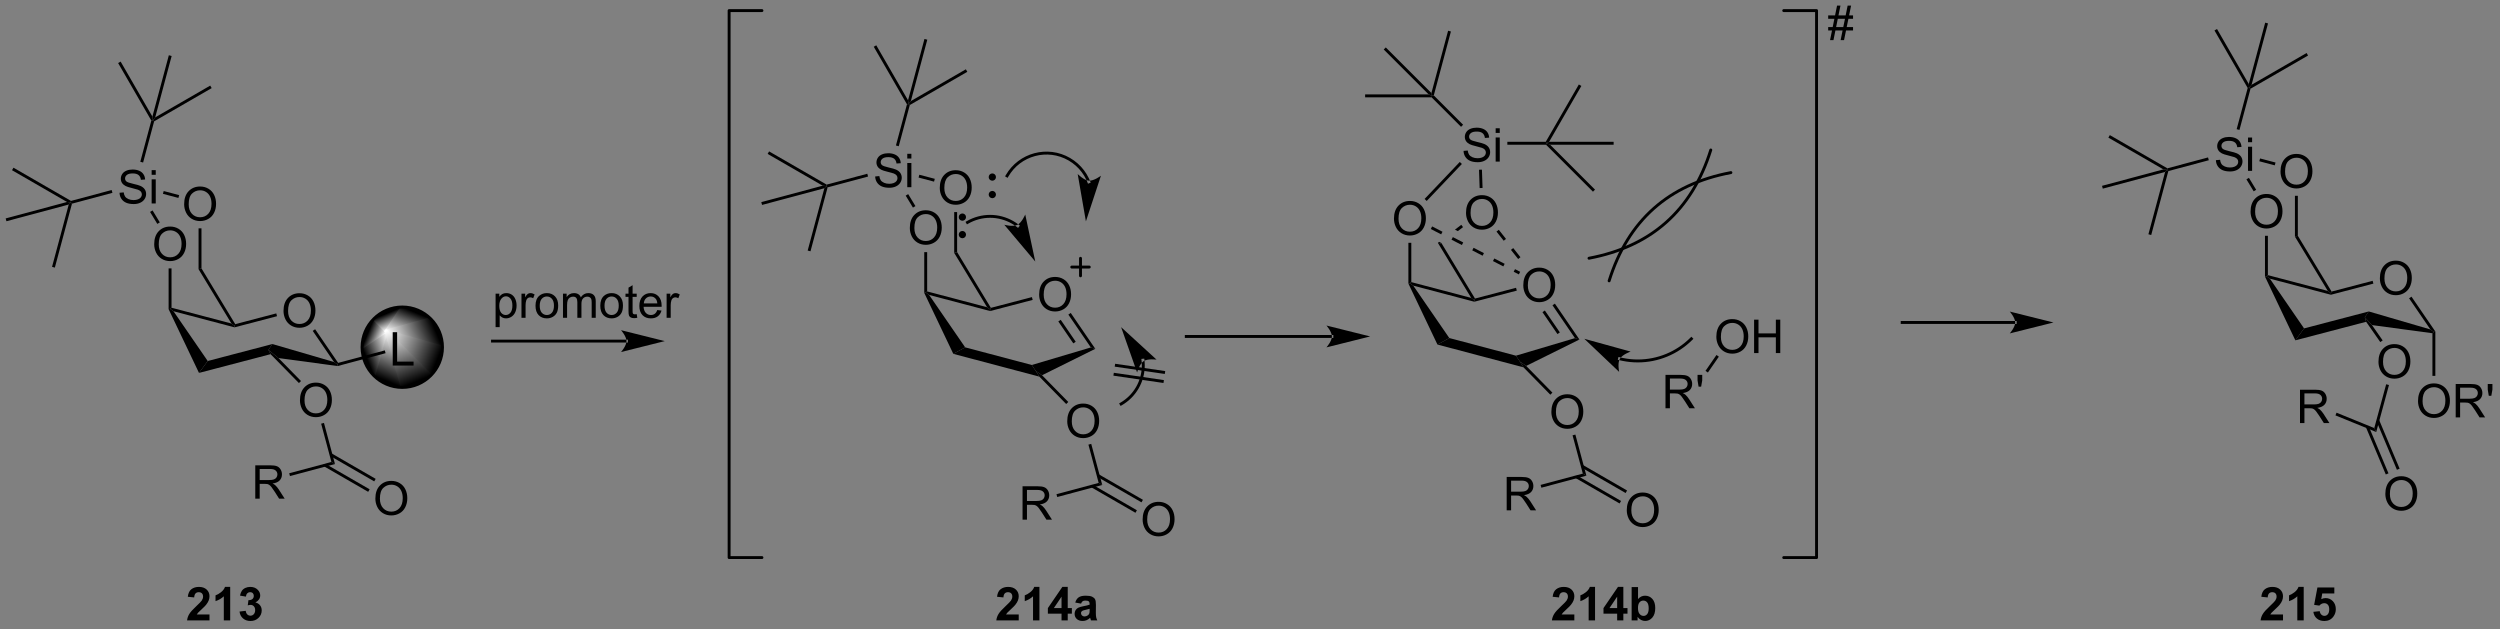 <?xml version="1.0" encoding="UTF-8"?>
<!DOCTYPE svg PUBLIC '-//W3C//DTD SVG 1.0//EN'
          'http://www.w3.org/TR/2001/REC-SVG-20010904/DTD/svg10.dtd'>
<svg stroke-dasharray="none" shape-rendering="auto" xmlns="http://www.w3.org/2000/svg" font-family="'Dialog'" text-rendering="auto" width="588" fill-opacity="1" color-interpolation="auto" color-rendering="auto" preserveAspectRatio="xMidYMid meet" font-size="12px" viewBox="0 0 588 148" fill="black" xmlns:xlink="http://www.w3.org/1999/xlink" stroke="black" image-rendering="auto" stroke-miterlimit="10" stroke-linecap="square" stroke-linejoin="miter" font-style="normal" stroke-width="1" height="148" stroke-dashoffset="0" font-weight="normal" stroke-opacity="1"
><rect x="0" y="0" width="588" height="148" fill="#808080" stroke="none"/><!--Generated by the Batik Graphics2D SVG Generator--><defs id="genericDefs"
  /><g
  ><defs id="defs1"
    ><linearGradient x1="65.279" x2="62.267" gradientUnits="userSpaceOnUse" y1="84.571" y2="91.841" id="gradient1" color-interpolation="sRGB" spreadMethod="pad"
      ><stop stop-color="white" offset="0%"
        /><stop stop-color="black" offset="100%"
      /></linearGradient
      ><linearGradient x1="65.279" x2="62.267" gradientUnits="userSpaceOnUse" y1="84.571" y2="91.841" id="gradient2" color-interpolation="sRGB" spreadMethod="pad"
      ><stop stop-color="white" offset="0%"
        /><stop stop-color="black" offset="100%"
      /></linearGradient
      ><linearGradient x1="65.279" x2="60.769" gradientUnits="userSpaceOnUse" y1="84.571" y2="86.439" id="gradient3" color-interpolation="sRGB" spreadMethod="pad"
      ><stop stop-color="white" offset="0%"
        /><stop stop-color="black" offset="100%"
      /></linearGradient
      ><linearGradient x1="65.279" x2="60.769" gradientUnits="userSpaceOnUse" y1="84.571" y2="86.439" id="gradient4" color-interpolation="sRGB" spreadMethod="pad"
      ><stop stop-color="white" offset="0%"
        /><stop stop-color="black" offset="100%"
      /></linearGradient
      ><linearGradient x1="65.279" x2="62.721" gradientUnits="userSpaceOnUse" y1="84.571" y2="83.512" id="gradient5" color-interpolation="sRGB" spreadMethod="pad"
      ><stop stop-color="white" offset="0%"
        /><stop stop-color="black" offset="100%"
      /></linearGradient
      ><linearGradient x1="65.279" x2="62.721" gradientUnits="userSpaceOnUse" y1="84.571" y2="83.512" id="gradient6" color-interpolation="sRGB" spreadMethod="pad"
      ><stop stop-color="white" offset="0%"
        /><stop stop-color="black" offset="100%"
      /></linearGradient
      ><linearGradient x1="65.279" x2="64.219" gradientUnits="userSpaceOnUse" y1="84.571" y2="82.013" id="gradient7" color-interpolation="sRGB" spreadMethod="pad"
      ><stop stop-color="white" offset="0%"
        /><stop stop-color="black" offset="100%"
      /></linearGradient
      ><linearGradient x1="65.279" x2="64.219" gradientUnits="userSpaceOnUse" y1="84.571" y2="82.013" id="gradient8" color-interpolation="sRGB" spreadMethod="pad"
      ><stop stop-color="white" offset="0%"
        /><stop stop-color="black" offset="100%"
      /></linearGradient
      ><linearGradient x1="65.279" x2="67.146" gradientUnits="userSpaceOnUse" y1="84.571" y2="80.062" id="gradient9" color-interpolation="sRGB" spreadMethod="pad"
      ><stop stop-color="white" offset="0%"
        /><stop stop-color="black" offset="100%"
      /></linearGradient
      ><linearGradient x1="65.279" x2="67.146" gradientUnits="userSpaceOnUse" y1="84.571" y2="80.062" id="gradient10" color-interpolation="sRGB" spreadMethod="pad"
      ><stop stop-color="white" offset="0%"
        /><stop stop-color="black" offset="100%"
      /></linearGradient
      ><linearGradient x1="65.279" x2="72.548" gradientUnits="userSpaceOnUse" y1="84.571" y2="81.56" id="gradient11" color-interpolation="sRGB" spreadMethod="pad"
      ><stop stop-color="white" offset="0%"
        /><stop stop-color="black" offset="100%"
      /></linearGradient
      ><linearGradient x1="65.279" x2="72.548" gradientUnits="userSpaceOnUse" y1="84.571" y2="81.56" id="gradient12" color-interpolation="sRGB" spreadMethod="pad"
      ><stop stop-color="white" offset="0%"
        /><stop stop-color="black" offset="100%"
      /></linearGradient
      ><linearGradient x1="65.279" x2="74.5" gradientUnits="userSpaceOnUse" y1="84.571" y2="88.391" id="gradient13" color-interpolation="sRGB" spreadMethod="pad"
      ><stop stop-color="white" offset="0%"
        /><stop stop-color="black" offset="100%"
      /></linearGradient
      ><linearGradient x1="65.279" x2="74.5" gradientUnits="userSpaceOnUse" y1="84.571" y2="88.391" id="gradient14" color-interpolation="sRGB" spreadMethod="pad"
      ><stop stop-color="white" offset="0%"
        /><stop stop-color="black" offset="100%"
      /></linearGradient
      ><linearGradient x1="65.279" x2="69.098" gradientUnits="userSpaceOnUse" y1="84.571" y2="93.792" id="gradient15" color-interpolation="sRGB" spreadMethod="pad"
      ><stop stop-color="white" offset="0%"
        /><stop stop-color="black" offset="100%"
      /></linearGradient
      ><linearGradient x1="65.279" x2="69.098" gradientUnits="userSpaceOnUse" y1="84.571" y2="93.792" id="gradient16" color-interpolation="sRGB" spreadMethod="pad"
      ><stop stop-color="white" offset="0%"
        /><stop stop-color="black" offset="100%"
      /></linearGradient
      ><clipPath clipPathUnits="userSpaceOnUse" id="clipPath1"
      ><path d="M0.646 2.059 L441.458 2.059 L441.458 112.65 L0.646 112.65 L0.646 2.059 Z"
      /></clipPath
      ><clipPath clipPathUnits="userSpaceOnUse" id="clipPath2"
      ><path d="M-0.972 27.756 L-0.972 135.271 L427.584 135.271 L427.584 27.756 Z"
      /></clipPath
      ><clipPath clipPathUnits="userSpaceOnUse" id="clipPath3"
      ><path d="M68.038 80.431 C64.228 80.431 61.139 83.52 61.139 87.331 C61.139 91.142 64.228 94.231 68.038 94.231 C71.849 94.231 74.939 91.142 74.939 87.331 C74.939 83.52 71.849 80.431 68.038 80.431 Z"
      /></clipPath
    ></defs
    ><g transform="scale(1.333,1.333) translate(-0.646,-2.059) matrix(1.029,0,0,1.029,1.646,-26.49)"
    ><path d="M68.038 94.231 C64.228 94.231 61.139 91.142 61.139 87.331 C61.139 83.52 64.228 80.431 68.038 80.431 C71.849 80.431 74.939 83.52 74.939 87.331 C74.939 91.142 71.849 94.231 68.038 94.231" stroke="none" clip-path="url(#clipPath3)"
    /></g
    ><g fill="url(#gradient1)" transform="matrix(1.371,0,0,1.371,1.333,-38.066)" stroke="url(#gradient1)"
    ><path d="M65.278 84.571 L68.038 94.231 L63.16 92.21 Z" stroke="none" clip-path="url(#clipPath3)"
    /></g
    ><g fill="url(#gradient2)" stroke-width="0.5" transform="matrix(1.371,0,0,1.371,1.333,-38.066)" stroke-linecap="round" stroke="url(#gradient2)" stroke-linejoin="round"
    ><path fill="none" d="M65.278 84.571 L68.038 94.231 L63.16 92.21 Z" clip-path="url(#clipPath3)"
    /></g
    ><g fill="url(#gradient3)" transform="matrix(1.371,0,0,1.371,1.333,-38.066)" stroke="url(#gradient3)"
    ><path d="M65.278 84.571 L63.16 92.21 L61.139 87.331 Z" stroke="none" clip-path="url(#clipPath3)"
    /></g
    ><g fill="url(#gradient4)" stroke-width="0.5" transform="matrix(1.371,0,0,1.371,1.333,-38.066)" stroke-linecap="round" stroke="url(#gradient4)" stroke-linejoin="round"
    ><path fill="none" d="M65.278 84.571 L63.16 92.21 L61.139 87.331 Z" clip-path="url(#clipPath3)"
    /></g
    ><g fill="url(#gradient5)" transform="matrix(1.371,0,0,1.371,1.333,-38.066)" stroke="url(#gradient5)"
    ><path d="M65.278 84.571 L61.139 87.331 L63.16 82.452 Z" stroke="none" clip-path="url(#clipPath3)"
    /></g
    ><g fill="url(#gradient6)" stroke-width="0.5" transform="matrix(1.371,0,0,1.371,1.333,-38.066)" stroke-linecap="round" stroke="url(#gradient6)" stroke-linejoin="round"
    ><path fill="none" d="M65.278 84.571 L61.139 87.331 L63.16 82.452 Z" clip-path="url(#clipPath3)"
    /></g
    ><g fill="url(#gradient7)" transform="matrix(1.371,0,0,1.371,1.333,-38.066)" stroke="url(#gradient7)"
    ><path d="M65.278 84.571 L63.16 82.452 L68.038 80.431 Z" stroke="none" clip-path="url(#clipPath3)"
    /></g
    ><g fill="url(#gradient8)" stroke-width="0.5" transform="matrix(1.371,0,0,1.371,1.333,-38.066)" stroke-linecap="round" stroke="url(#gradient8)" stroke-linejoin="round"
    ><path fill="none" d="M65.278 84.571 L63.16 82.452 L68.038 80.431 Z" clip-path="url(#clipPath3)"
    /></g
    ><g fill="url(#gradient9)" transform="matrix(1.371,0,0,1.371,1.333,-38.066)" stroke="url(#gradient9)"
    ><path d="M65.278 84.571 L68.038 80.431 L72.918 82.452 Z" stroke="none" clip-path="url(#clipPath3)"
    /></g
    ><g fill="url(#gradient10)" stroke-width="0.5" transform="matrix(1.371,0,0,1.371,1.333,-38.066)" stroke-linecap="round" stroke="url(#gradient10)" stroke-linejoin="round"
    ><path fill="none" d="M65.278 84.571 L68.038 80.431 L72.918 82.452 Z" clip-path="url(#clipPath3)"
    /></g
    ><g fill="url(#gradient11)" transform="matrix(1.371,0,0,1.371,1.333,-38.066)" stroke="url(#gradient11)"
    ><path d="M65.278 84.571 L72.918 82.452 L74.939 87.331 Z" stroke="none" clip-path="url(#clipPath3)"
    /></g
    ><g fill="url(#gradient12)" stroke-width="0.5" transform="matrix(1.371,0,0,1.371,1.333,-38.066)" stroke-linecap="round" stroke="url(#gradient12)" stroke-linejoin="round"
    ><path fill="none" d="M65.278 84.571 L72.918 82.452 L74.939 87.331 Z" clip-path="url(#clipPath3)"
    /></g
    ><g fill="url(#gradient13)" transform="matrix(1.371,0,0,1.371,1.333,-38.066)" stroke="url(#gradient13)"
    ><path d="M65.278 84.571 L74.939 87.331 L72.918 92.21 Z" stroke="none" clip-path="url(#clipPath3)"
    /></g
    ><g fill="url(#gradient14)" stroke-width="0.5" transform="matrix(1.371,0,0,1.371,1.333,-38.066)" stroke-linecap="round" stroke="url(#gradient14)" stroke-linejoin="round"
    ><path fill="none" d="M65.278 84.571 L74.939 87.331 L72.918 92.21 Z" clip-path="url(#clipPath3)"
    /></g
    ><g fill="url(#gradient15)" transform="matrix(1.371,0,0,1.371,1.333,-38.066)" stroke="url(#gradient15)"
    ><path d="M65.278 84.571 L72.918 92.21 L68.038 94.231 Z" stroke="none" clip-path="url(#clipPath3)"
    /></g
    ><g fill="url(#gradient16)" stroke-width="0.5" transform="matrix(1.371,0,0,1.371,1.333,-38.066)" stroke-linecap="round" stroke="url(#gradient16)" stroke-linejoin="round"
    ><path fill="none" d="M65.278 84.571 L72.918 92.21 L68.038 94.231 Z" clip-path="url(#clipPath3)"
    /></g
    ><g stroke-width="0.5" transform="matrix(1.371,0,0,1.371,1.333,-38.066)" stroke-linejoin="round" stroke-linecap="round"
    ><path fill="none" d="M68.038 94.231 C64.228 94.231 61.139 91.142 61.139 87.331 C61.139 83.52 64.228 80.431 68.038 80.431 C71.849 80.431 74.939 83.52 74.939 87.331 C74.939 91.142 71.849 94.231 68.038 94.231" clip-path="url(#clipPath2)"
    /></g
    ><g transform="matrix(1.371,0,0,1.371,1.333,-38.066)"
    ><path d="M47.666 81.109 Q47.666 79.682 48.432 78.877 Q49.198 78.07 50.409 78.07 Q51.2 78.07 51.836 78.45 Q52.474 78.828 52.807 79.505 Q53.143 80.182 53.143 81.041 Q53.143 81.914 52.791 82.601 Q52.44 83.289 51.794 83.643 Q51.151 83.997 50.403 83.997 Q49.596 83.997 48.958 83.607 Q48.323 83.213 47.995 82.539 Q47.666 81.862 47.666 81.109 ZM48.448 81.12 Q48.448 82.156 49.002 82.752 Q49.56 83.346 50.401 83.346 Q51.255 83.346 51.807 82.745 Q52.362 82.143 52.362 81.039 Q52.362 80.338 52.125 79.818 Q51.888 79.297 51.432 79.01 Q50.979 78.721 50.411 78.721 Q49.606 78.721 49.026 79.276 Q48.448 79.828 48.448 81.12 Z" stroke="none" clip-path="url(#clipPath2)"
    /></g
    ><g transform="matrix(1.371,0,0,1.371,1.333,-38.066)"
    ><path d="M57.037 90.02 L56.93 90.308 L56.33 89.873 L52.675 84.531 L53.088 84.249 Z" stroke="none" clip-path="url(#clipPath2)"
    /></g
    ><g transform="matrix(1.371,0,0,1.371,1.333,-38.066)"
    ><path d="M46.425 81.529 L46.552 82.012 L39.265 83.922 L39.265 83.663 L39.382 83.374 Z" stroke="none" clip-path="url(#clipPath2)"
    /></g
    ><g transform="matrix(1.371,0,0,1.371,1.333,-38.066)"
    ><path d="M38.731 83.264 L39.265 83.663 L39.265 83.922 L28.791 81.161 L28.204 80.748 L28.454 80.556 Z" stroke="none" clip-path="url(#clipPath2)"
    /></g
    ><g transform="matrix(1.371,0,0,1.371,1.333,-38.066)"
    ><path d="M27.954 80.803 L28.204 80.748 L28.791 81.161 L34.661 89.695 L33.166 91.74 Z" stroke="none" clip-path="url(#clipPath2)"
    /></g
    ><g transform="matrix(1.371,0,0,1.371,1.333,-38.066)"
    ><path d="M56.33 89.873 L56.93 90.308 L56.948 90.562 L46.802 89.192 L45.079 87.792 L45.761 86.786 Z" stroke="none" clip-path="url(#clipPath2)"
    /></g
    ><g transform="matrix(1.371,0,0,1.371,1.333,-38.066)"
    ><path d="M33.166 91.74 L34.661 89.695 L45.761 86.786 L45.079 87.792 L45.446 88.523 Z" stroke="none" clip-path="url(#clipPath2)"
    /></g
    ><g transform="matrix(1.371,0,0,1.371,1.333,-38.066)"
    ><path d="M50.487 96.444 Q50.487 95.017 51.253 94.213 Q52.019 93.405 53.23 93.405 Q54.021 93.405 54.657 93.786 Q55.295 94.163 55.628 94.84 Q55.964 95.517 55.964 96.377 Q55.964 97.249 55.612 97.937 Q55.261 98.624 54.615 98.978 Q53.972 99.332 53.224 99.332 Q52.417 99.332 51.779 98.942 Q51.144 98.549 50.816 97.874 Q50.487 97.197 50.487 96.444 ZM51.269 96.455 Q51.269 97.491 51.823 98.088 Q52.381 98.681 53.222 98.681 Q54.076 98.681 54.628 98.08 Q55.183 97.478 55.183 96.374 Q55.183 95.674 54.946 95.153 Q54.709 94.632 54.253 94.346 Q53.8 94.056 53.232 94.056 Q52.428 94.056 51.847 94.611 Q51.269 95.163 51.269 96.455 Z" stroke="none" clip-path="url(#clipPath2)"
    /></g
    ><g transform="matrix(1.371,0,0,1.371,1.333,-38.066)"
    ><path d="M45.446 88.523 L45.079 87.792 L46.802 89.192 L50.665 93.131 L50.308 93.481 Z" stroke="none" clip-path="url(#clipPath2)"
    /></g
    ><g transform="matrix(1.371,0,0,1.371,1.333,-38.066)"
    ><path d="M66.4 90.481 L66.4 84.755 L67.158 84.755 L67.158 89.804 L69.978 89.804 L69.978 90.481 L66.4 90.481 Z" stroke="none" clip-path="url(#clipPath2)"
    /></g
    ><g transform="matrix(1.371,0,0,1.371,1.333,-38.066)"
    ><path d="M56.948 90.562 L56.93 90.308 L57.037 90.02 L65.043 87.875 L65.172 88.358 Z" stroke="none" clip-path="url(#clipPath2)"
    /></g
    ><g transform="matrix(1.371,0,0,1.371,1.333,-38.066)"
    ><path d="M30.619 62.8 Q30.619 61.373 31.384 60.569 Q32.15 59.761 33.361 59.761 Q34.153 59.761 34.788 60.142 Q35.426 60.519 35.759 61.196 Q36.095 61.873 36.095 62.733 Q36.095 63.605 35.744 64.293 Q35.392 64.98 34.746 65.334 Q34.103 65.689 33.356 65.689 Q32.548 65.689 31.91 65.298 Q31.275 64.905 30.947 64.23 Q30.619 63.553 30.619 62.8 ZM31.4 62.811 Q31.4 63.847 31.955 64.444 Q32.512 65.037 33.353 65.037 Q34.207 65.037 34.759 64.436 Q35.314 63.834 35.314 62.73 Q35.314 62.03 35.077 61.509 Q34.84 60.988 34.384 60.702 Q33.931 60.412 33.363 60.412 Q32.559 60.412 31.978 60.967 Q31.4 61.519 31.4 62.811 Z" stroke="none" clip-path="url(#clipPath2)"
    /></g
    ><g transform="matrix(1.371,0,0,1.371,1.333,-38.066)"
    ><path d="M19.535 60.832 L20.251 60.77 Q20.3 61.199 20.485 61.475 Q20.673 61.751 21.064 61.921 Q21.454 62.09 21.941 62.09 Q22.376 62.09 22.707 61.962 Q23.04 61.832 23.201 61.608 Q23.363 61.384 23.363 61.118 Q23.363 60.848 23.207 60.647 Q23.05 60.447 22.691 60.309 Q22.462 60.22 21.673 60.03 Q20.884 59.84 20.566 59.673 Q20.157 59.457 19.954 59.139 Q19.754 58.822 19.754 58.426 Q19.754 57.993 19.998 57.616 Q20.246 57.238 20.717 57.043 Q21.191 56.848 21.769 56.848 Q22.407 56.848 22.892 57.053 Q23.379 57.259 23.639 57.658 Q23.902 58.056 23.923 58.559 L23.196 58.613 Q23.136 58.072 22.798 57.796 Q22.462 57.517 21.8 57.517 Q21.113 57.517 20.798 57.77 Q20.485 58.02 20.485 58.376 Q20.485 58.684 20.707 58.884 Q20.925 59.082 21.85 59.293 Q22.774 59.501 23.118 59.658 Q23.618 59.887 23.855 60.241 Q24.095 60.595 24.095 61.056 Q24.095 61.512 23.832 61.918 Q23.571 62.322 23.079 62.548 Q22.59 62.772 21.978 62.772 Q21.199 62.772 20.673 62.546 Q20.149 62.316 19.85 61.863 Q19.55 61.408 19.535 60.832 ZM25.043 57.754 L25.043 56.947 L25.746 56.947 L25.746 57.754 L25.043 57.754 ZM25.043 62.673 L25.043 58.525 L25.746 58.525 L25.746 62.673 L25.043 62.673 Z" stroke="none" clip-path="url(#clipPath2)"
    /></g
    ><g transform="matrix(1.371,0,0,1.371,1.333,-38.066)"
    ><path d="M25.481 69.671 Q25.481 68.244 26.247 67.439 Q27.012 66.632 28.223 66.632 Q29.015 66.632 29.65 67.012 Q30.288 67.39 30.622 68.067 Q30.958 68.744 30.958 69.603 Q30.958 70.475 30.606 71.163 Q30.255 71.85 29.609 72.205 Q28.965 72.559 28.218 72.559 Q27.411 72.559 26.773 72.168 Q26.137 71.775 25.809 71.1 Q25.481 70.423 25.481 69.671 ZM26.262 69.681 Q26.262 70.718 26.817 71.314 Q27.374 71.908 28.215 71.908 Q29.07 71.908 29.622 71.306 Q30.176 70.705 30.176 69.6 Q30.176 68.9 29.939 68.379 Q29.702 67.858 29.247 67.572 Q28.794 67.283 28.226 67.283 Q27.421 67.283 26.84 67.838 Q26.262 68.39 26.262 69.681 Z" stroke="none" clip-path="url(#clipPath2)"
    /></g
    ><g transform="matrix(1.371,0,0,1.371,1.333,-38.066)"
    ><path d="M39.382 83.374 L39.265 83.663 L38.731 83.264 L33.092 73.947 L33.592 73.808 Z" stroke="none" clip-path="url(#clipPath2)"
    /></g
    ><g transform="matrix(1.371,0,0,1.371,1.333,-38.066)"
    ><path d="M33.592 73.808 L33.092 73.947 L33.092 66.942 L33.592 66.942 Z" stroke="none" clip-path="url(#clipPath2)"
    /></g
    ><g transform="matrix(1.371,0,0,1.371,1.333,-38.066)"
    ><path d="M29.763 61.237 L29.636 61.721 L26.982 61.021 L27.11 60.538 Z" stroke="none" clip-path="url(#clipPath2)"
    /></g
    ><g transform="matrix(1.371,0,0,1.371,1.333,-38.066)"
    ><path d="M24.772 64.122 L25.2 63.863 L26.443 65.917 L26.015 66.176 Z" stroke="none" clip-path="url(#clipPath2)"
    /></g
    ><g transform="matrix(1.371,0,0,1.371,1.333,-38.066)"
    ><path d="M27.954 73.812 L28.454 73.812 L28.454 80.556 L28.204 80.748 L27.954 80.803 Z" stroke="none" clip-path="url(#clipPath2)"
    /></g
    ><g transform="matrix(1.371,0,0,1.371,1.333,-38.066)"
    ><path d="M23.579 55.646 L23.096 55.517 L24.989 48.45 L25.257 48.415 L25.472 48.58 Z" stroke="none" clip-path="url(#clipPath2)"
    /></g
    ><g transform="matrix(1.371,0,0,1.371,1.333,-38.066)"
    ><path d="M25.172 47.767 L25.257 48.415 L24.989 48.45 L19.291 38.581 L19.724 38.331 Z" stroke="none" clip-path="url(#clipPath2)"
    /></g
    ><g transform="matrix(1.371,0,0,1.371,1.333,-38.066)"
    ><path d="M25.655 47.897 L25.257 48.415 L25.172 47.767 L27.992 37.242 L28.475 37.372 Z" stroke="none" clip-path="url(#clipPath2)"
    /></g
    ><g transform="matrix(1.371,0,0,1.371,1.333,-38.066)"
    ><path d="M25.472 48.58 L25.257 48.415 L25.655 47.897 L35.092 42.449 L35.342 42.882 Z" stroke="none" clip-path="url(#clipPath2)"
    /></g
    ><g transform="matrix(1.371,0,0,1.371,1.333,-38.066)"
    ><path d="M18.185 60.362 L18.315 60.845 L11.377 62.704 L11.173 62.5 L11.208 62.231 Z" stroke="none" clip-path="url(#clipPath2)"
    /></g
    ><g transform="matrix(1.371,0,0,1.371,1.333,-38.066)"
    ><path d="M11.208 62.231 L11.173 62.5 L10.525 62.414 L1.089 56.966 L1.339 56.533 Z" stroke="none" clip-path="url(#clipPath2)"
    /></g
    ><g transform="matrix(1.371,0,0,1.371,1.333,-38.066)"
    ><path d="M10.525 62.414 L11.173 62.5 L10.819 62.853 L0.129 65.718 L0 65.235 Z" stroke="none" clip-path="url(#clipPath2)"
    /></g
    ><g transform="matrix(1.371,0,0,1.371,1.333,-38.066)"
    ><path d="M10.819 62.853 L11.173 62.5 L11.377 62.704 L8.438 73.672 L7.955 73.543 Z" stroke="none" clip-path="url(#clipPath2)"
    /></g
    ><g transform="matrix(1.371,0,0,1.371,1.333,-38.066)"
    ><path d="M54.122 100.45 L54.605 100.32 L56.493 107.368 L55.881 107.015 Z" stroke="none" clip-path="url(#clipPath2)"
    /></g
    ><g transform="matrix(1.371,0,0,1.371,1.333,-38.066)"
    ><path d="M42.821 113.318 L42.821 107.591 L45.36 107.591 Q46.125 107.591 46.524 107.745 Q46.922 107.899 47.159 108.289 Q47.399 108.68 47.399 109.154 Q47.399 109.763 47.003 110.183 Q46.61 110.599 45.784 110.711 Q46.086 110.857 46.242 110.998 Q46.573 111.302 46.87 111.758 L47.867 113.318 L46.914 113.318 L46.156 112.125 Q45.823 111.61 45.607 111.336 Q45.393 111.063 45.224 110.953 Q45.055 110.844 44.878 110.802 Q44.75 110.774 44.456 110.774 L43.578 110.774 L43.578 113.318 L42.821 113.318 ZM43.578 110.118 L45.206 110.118 Q45.727 110.118 46.018 110.011 Q46.313 109.904 46.464 109.667 Q46.617 109.43 46.617 109.154 Q46.617 108.748 46.321 108.487 Q46.026 108.224 45.391 108.224 L43.578 108.224 L43.578 110.118 Z" stroke="none" clip-path="url(#clipPath2)"
    /></g
    ><g transform="matrix(1.371,0,0,1.371,1.333,-38.066)"
    ><path d="M55.881 107.015 L56.493 107.368 L48.772 109.437 L48.642 108.954 Z" stroke="none" clip-path="url(#clipPath2)"
    /></g
    ><g transform="matrix(1.371,0,0,1.371,1.333,-38.066)"
    ><path d="M63.423 113.302 Q63.423 111.876 64.189 111.071 Q64.954 110.263 66.165 110.263 Q66.957 110.263 67.592 110.644 Q68.23 111.021 68.564 111.698 Q68.9 112.376 68.9 113.235 Q68.9 114.107 68.548 114.795 Q68.197 115.482 67.551 115.836 Q66.907 116.191 66.16 116.191 Q65.353 116.191 64.715 115.8 Q64.079 115.407 63.751 114.732 Q63.423 114.055 63.423 113.302 ZM64.204 113.313 Q64.204 114.349 64.759 114.946 Q65.316 115.54 66.157 115.54 Q67.012 115.54 67.564 114.938 Q68.118 114.336 68.118 113.232 Q68.118 112.532 67.882 112.011 Q67.644 111.49 67.189 111.204 Q66.736 110.915 66.168 110.915 Q65.363 110.915 64.782 111.469 Q64.204 112.021 64.204 113.313 Z" stroke="none" clip-path="url(#clipPath2)"
    /></g
    ><g transform="matrix(1.371,0,0,1.371,1.333,-38.066)"
    ><path d="M54.648 107.787 L62.19 112.141 L62.44 111.708 L54.898 107.354 ZM55.683 105.994 L63.225 110.349 L63.475 109.915 L55.933 105.561 Z" stroke="none" clip-path="url(#clipPath2)"
    /></g
    ><g transform="matrix(1.371,0,0,1.371,1.333,-38.066)"
    ><path d="M177.298 78.314 Q177.298 76.887 178.064 76.082 Q178.829 75.275 180.04 75.275 Q180.832 75.275 181.468 75.655 Q182.106 76.033 182.439 76.71 Q182.775 77.387 182.775 78.246 Q182.775 79.119 182.423 79.806 Q182.072 80.494 181.426 80.848 Q180.783 81.202 180.035 81.202 Q179.228 81.202 178.59 80.811 Q177.954 80.418 177.626 79.744 Q177.298 79.067 177.298 78.314 ZM178.079 78.325 Q178.079 79.361 178.634 79.957 Q179.191 80.551 180.033 80.551 Q180.887 80.551 181.439 79.95 Q181.994 79.348 181.994 78.244 Q181.994 77.543 181.757 77.022 Q181.52 76.501 181.064 76.215 Q180.611 75.926 180.043 75.926 Q179.238 75.926 178.658 76.481 Q178.079 77.033 178.079 78.325 Z" stroke="none" clip-path="url(#clipPath2)"
    /></g
    ><g transform="matrix(1.371,0,0,1.371,1.333,-38.066)"
    ><path d="M186.93 87.608 L186.163 87.371 L182.307 81.736 L182.719 81.453 ZM183.57 86.388 L180.999 82.631 L180.586 82.913 L183.157 86.671 Z" stroke="none" clip-path="url(#clipPath2)"
    /></g
    ><g transform="matrix(1.371,0,0,1.371,1.333,-38.066)"
    ><path d="M176.057 78.734 L176.184 79.217 L168.897 81.126 L168.897 80.868 L169.014 80.579 Z" stroke="none" clip-path="url(#clipPath2)"
    /></g
    ><g transform="matrix(1.371,0,0,1.371,1.333,-38.066)"
    ><path d="M168.363 80.469 L168.897 80.868 L168.897 81.126 L158.423 78.366 L157.836 77.953 L158.086 77.76 Z" stroke="none" clip-path="url(#clipPath2)"
    /></g
    ><g transform="matrix(1.371,0,0,1.371,1.333,-38.066)"
    ><path d="M157.586 78.008 L157.836 77.953 L158.423 78.366 L164.606 87.354 L162.571 88.471 Z" stroke="none" clip-path="url(#clipPath2)"
    /></g
    ><g transform="matrix(1.371,0,0,1.371,1.333,-38.066)"
    ><path d="M186.163 87.371 L176.034 90.38 L176.707 91.386 L177.794 92.137 L186.93 87.608 L186.163 87.371 Z" stroke="none" clip-path="url(#clipPath2)"
    /></g
    ><g transform="matrix(1.371,0,0,1.371,1.333,-38.066)"
    ><path d="M162.571 88.471 L164.606 87.354 L176.034 90.38 L176.707 91.386 L177.331 92.378 Z" stroke="none" clip-path="url(#clipPath2)"
    /></g
    ><g transform="matrix(1.371,0,0,1.371,1.333,-38.066)"
    ><path d="M182.116 100.038 Q182.116 98.611 182.881 97.806 Q183.647 96.999 184.858 96.999 Q185.649 96.999 186.285 97.379 Q186.923 97.757 187.256 98.434 Q187.592 99.111 187.592 99.97 Q187.592 100.843 187.241 101.53 Q186.889 102.218 186.243 102.572 Q185.6 102.926 184.853 102.926 Q184.045 102.926 183.407 102.535 Q182.772 102.142 182.444 101.468 Q182.116 100.791 182.116 100.038 ZM182.897 100.049 Q182.897 101.085 183.452 101.681 Q184.009 102.275 184.85 102.275 Q185.704 102.275 186.256 101.674 Q186.811 101.072 186.811 99.968 Q186.811 99.267 186.574 98.746 Q186.337 98.226 185.881 97.939 Q185.428 97.65 184.86 97.65 Q184.056 97.65 183.475 98.205 Q182.897 98.757 182.897 100.049 Z" stroke="none" clip-path="url(#clipPath2)"
    /></g
    ><g transform="matrix(1.371,0,0,1.371,1.333,-38.066)"
    ><path d="M177.331 92.378 L176.707 91.386 L177.794 92.137 L182.293 96.725 L181.936 97.075 Z" stroke="none" clip-path="url(#clipPath2)"
    /></g
    ><g transform="matrix(1.371,0,0,1.371,1.333,-38.066)"
    ><path d="M160.25 60.005 Q160.25 58.578 161.016 57.773 Q161.782 56.966 162.993 56.966 Q163.784 56.966 164.42 57.346 Q165.058 57.724 165.391 58.401 Q165.727 59.078 165.727 59.938 Q165.727 60.81 165.375 61.497 Q165.024 62.185 164.378 62.539 Q163.735 62.893 162.987 62.893 Q162.18 62.893 161.542 62.503 Q160.907 62.109 160.578 61.435 Q160.25 60.758 160.25 60.005 ZM161.032 60.016 Q161.032 61.052 161.586 61.648 Q162.144 62.242 162.985 62.242 Q163.839 62.242 164.391 61.641 Q164.946 61.039 164.946 59.935 Q164.946 59.234 164.709 58.714 Q164.472 58.193 164.016 57.906 Q163.563 57.617 162.995 57.617 Q162.19 57.617 161.61 58.172 Q161.032 58.724 161.032 60.016 Z" stroke="none" clip-path="url(#clipPath2)"
    /></g
    ><g transform="matrix(1.371,0,0,1.371,1.333,-38.066)"
    ><path d="M149.167 58.037 L149.883 57.974 Q149.932 58.404 150.117 58.68 Q150.305 58.956 150.695 59.125 Q151.086 59.295 151.573 59.295 Q152.008 59.295 152.339 59.167 Q152.672 59.037 152.833 58.813 Q152.995 58.589 152.995 58.323 Q152.995 58.053 152.839 57.852 Q152.682 57.651 152.323 57.513 Q152.094 57.425 151.305 57.235 Q150.516 57.045 150.198 56.878 Q149.789 56.662 149.586 56.344 Q149.385 56.026 149.385 55.631 Q149.385 55.198 149.63 54.821 Q149.878 54.443 150.349 54.248 Q150.823 54.053 151.401 54.053 Q152.039 54.053 152.523 54.258 Q153.01 54.464 153.271 54.862 Q153.534 55.261 153.555 55.763 L152.828 55.818 Q152.768 55.276 152.43 55 Q152.094 54.722 151.432 54.722 Q150.745 54.722 150.43 54.974 Q150.117 55.224 150.117 55.581 Q150.117 55.888 150.339 56.089 Q150.557 56.287 151.482 56.498 Q152.406 56.706 152.75 56.862 Q153.25 57.092 153.487 57.446 Q153.727 57.8 153.727 58.261 Q153.727 58.717 153.464 59.123 Q153.203 59.526 152.711 59.753 Q152.221 59.977 151.609 59.977 Q150.831 59.977 150.305 59.75 Q149.781 59.521 149.482 59.068 Q149.182 58.612 149.167 58.037 ZM154.674 54.959 L154.674 54.151 L155.378 54.151 L155.378 54.959 L154.674 54.959 ZM154.674 59.878 L154.674 55.73 L155.378 55.73 L155.378 59.878 L154.674 59.878 Z" stroke="none" clip-path="url(#clipPath2)"
    /></g
    ><g transform="matrix(1.371,0,0,1.371,1.333,-38.066)"
    ><path d="M155.113 66.876 Q155.113 65.449 155.878 64.644 Q156.644 63.837 157.855 63.837 Q158.647 63.837 159.282 64.217 Q159.92 64.594 160.253 65.272 Q160.589 65.949 160.589 66.808 Q160.589 67.68 160.238 68.368 Q159.886 69.055 159.24 69.41 Q158.597 69.764 157.85 69.764 Q157.042 69.764 156.404 69.373 Q155.769 68.98 155.441 68.305 Q155.113 67.628 155.113 66.876 ZM155.894 66.886 Q155.894 67.923 156.449 68.519 Q157.006 69.113 157.847 69.113 Q158.701 69.113 159.253 68.511 Q159.808 67.91 159.808 66.805 Q159.808 66.105 159.571 65.584 Q159.334 65.063 158.878 64.777 Q158.425 64.488 157.857 64.488 Q157.053 64.488 156.472 65.042 Q155.894 65.594 155.894 66.886 Z" stroke="none" clip-path="url(#clipPath2)"
    /></g
    ><g transform="matrix(1.371,0,0,1.371,1.333,-38.066)"
    ><path d="M169.014 80.579 L168.897 80.868 L168.363 80.469 L162.724 71.152 L163.224 71.013 Z" stroke="none" clip-path="url(#clipPath2)"
    /></g
    ><g transform="matrix(1.371,0,0,1.371,1.333,-38.066)"
    ><path d="M163.224 71.013 L162.724 71.152 L162.724 64.147 L163.224 64.147 Z" stroke="none" clip-path="url(#clipPath2)"
    /></g
    ><g transform="matrix(1.371,0,0,1.371,1.333,-38.066)"
    ><path d="M159.395 58.442 L159.267 58.926 L156.614 58.226 L156.741 57.743 Z" stroke="none" clip-path="url(#clipPath2)"
    /></g
    ><g transform="matrix(1.371,0,0,1.371,1.333,-38.066)"
    ><path d="M154.404 61.327 L154.832 61.068 L156.075 63.122 L155.647 63.381 Z" stroke="none" clip-path="url(#clipPath2)"
    /></g
    ><g transform="matrix(1.371,0,0,1.371,1.333,-38.066)"
    ><path d="M157.586 71.017 L158.086 71.017 L158.086 77.76 L157.836 77.953 L157.586 78.008 Z" stroke="none" clip-path="url(#clipPath2)"
    /></g
    ><g transform="matrix(1.371,0,0,1.371,1.333,-38.066)"
    ><path d="M153.21 52.851 L152.727 52.722 L154.621 45.655 L154.889 45.62 L155.104 45.785 Z" stroke="none" clip-path="url(#clipPath2)"
    /></g
    ><g transform="matrix(1.371,0,0,1.371,1.333,-38.066)"
    ><path d="M154.804 44.972 L154.889 45.62 L154.621 45.655 L148.923 35.786 L149.356 35.536 Z" stroke="none" clip-path="url(#clipPath2)"
    /></g
    ><g transform="matrix(1.371,0,0,1.371,1.333,-38.066)"
    ><path d="M155.287 45.102 L154.889 45.62 L154.804 44.972 L157.624 34.447 L158.107 34.577 Z" stroke="none" clip-path="url(#clipPath2)"
    /></g
    ><g transform="matrix(1.371,0,0,1.371,1.333,-38.066)"
    ><path d="M155.104 45.785 L154.889 45.62 L155.287 45.102 L164.723 39.653 L164.973 40.086 Z" stroke="none" clip-path="url(#clipPath2)"
    /></g
    ><g transform="matrix(1.371,0,0,1.371,1.333,-38.066)"
    ><path d="M147.817 57.567 L147.946 58.05 L141.009 59.909 L140.805 59.705 L140.84 59.436 Z" stroke="none" clip-path="url(#clipPath2)"
    /></g
    ><g transform="matrix(1.371,0,0,1.371,1.333,-38.066)"
    ><path d="M140.84 59.436 L140.805 59.705 L140.157 59.619 L130.72 54.171 L130.97 53.738 Z" stroke="none" clip-path="url(#clipPath2)"
    /></g
    ><g transform="matrix(1.371,0,0,1.371,1.333,-38.066)"
    ><path d="M140.157 59.619 L140.805 59.705 L140.451 60.058 L129.761 62.922 L129.632 62.439 Z" stroke="none" clip-path="url(#clipPath2)"
    /></g
    ><g transform="matrix(1.371,0,0,1.371,1.333,-38.066)"
    ><path d="M140.451 60.058 L140.805 59.705 L141.009 59.909 L138.07 70.877 L137.587 70.748 Z" stroke="none" clip-path="url(#clipPath2)"
    /></g
    ><g transform="matrix(1.371,0,0,1.371,1.333,-38.066)"
    ><path d="M185.75 104.043 L186.233 103.914 L188.122 110.962 L187.509 110.609 Z" stroke="none" clip-path="url(#clipPath2)"
    /></g
    ><g transform="matrix(1.371,0,0,1.371,1.333,-38.066)"
    ><path d="M174.449 116.912 L174.449 111.185 L176.988 111.185 Q177.754 111.185 178.152 111.339 Q178.55 111.493 178.787 111.883 Q179.027 112.274 179.027 112.748 Q179.027 113.357 178.631 113.776 Q178.238 114.193 177.412 114.305 Q177.714 114.451 177.871 114.591 Q178.201 114.896 178.498 115.352 L179.496 116.912 L178.543 116.912 L177.785 115.719 Q177.451 115.204 177.235 114.93 Q177.022 114.657 176.852 114.547 Q176.683 114.438 176.506 114.396 Q176.379 114.368 176.084 114.368 L175.207 114.368 L175.207 116.912 L174.449 116.912 ZM175.207 113.711 L176.834 113.711 Q177.355 113.711 177.647 113.605 Q177.941 113.498 178.092 113.261 Q178.246 113.024 178.246 112.748 Q178.246 112.341 177.949 112.081 Q177.655 111.818 177.019 111.818 L175.207 111.818 L175.207 113.711 Z" stroke="none" clip-path="url(#clipPath2)"
    /></g
    ><g transform="matrix(1.371,0,0,1.371,1.333,-38.066)"
    ><path d="M187.509 110.609 L188.122 110.962 L180.4 113.031 L180.271 112.548 Z" stroke="none" clip-path="url(#clipPath2)"
    /></g
    ><g transform="matrix(1.371,0,0,1.371,1.333,-38.066)"
    ><path d="M195.051 116.896 Q195.051 115.469 195.817 114.665 Q196.583 113.857 197.794 113.857 Q198.585 113.857 199.221 114.237 Q199.859 114.615 200.192 115.292 Q200.528 115.969 200.528 116.829 Q200.528 117.701 200.176 118.388 Q199.825 119.076 199.179 119.43 Q198.536 119.784 197.788 119.784 Q196.981 119.784 196.343 119.394 Q195.708 119.001 195.38 118.326 Q195.051 117.649 195.051 116.896 ZM195.833 116.907 Q195.833 117.943 196.387 118.54 Q196.945 119.133 197.786 119.133 Q198.64 119.133 199.192 118.532 Q199.747 117.93 199.747 116.826 Q199.747 116.126 199.51 115.605 Q199.273 115.084 198.817 114.797 Q198.364 114.508 197.796 114.508 Q196.992 114.508 196.411 115.063 Q195.833 115.615 195.833 116.907 Z" stroke="none" clip-path="url(#clipPath2)"
    /></g
    ><g transform="matrix(1.371,0,0,1.371,1.333,-38.066)"
    ><path d="M186.277 111.381 L193.818 115.735 L194.068 115.302 L186.527 110.948 ZM187.312 109.588 L194.853 113.942 L195.103 113.509 L187.562 109.155 Z" stroke="none" clip-path="url(#clipPath2)"
    /></g
    ><g stroke-width="0.5" transform="matrix(1.371,0,0,1.371,1.333,-38.066)" stroke-linejoin="round" stroke-linecap="round"
    ><path fill="none" d="M182.893 73.581 L185.893 73.581 M184.393 72.081 L184.393 75.081" clip-path="url(#clipPath2)"
    /></g
    ><g transform="matrix(1.371,0,0,1.371,1.333,-38.066)"
    ><path d="M169.265 58.517 C169.058 58.517 168.89 58.349 168.89 58.142 C168.89 57.935 169.058 57.767 169.265 57.767 C169.472 57.767 169.64 57.935 169.64 58.142 C169.64 58.349 169.472 58.517 169.265 58.517" stroke="none" clip-path="url(#clipPath2)"
    /></g
    ><g stroke-width="0.5" transform="matrix(1.371,0,0,1.371,1.333,-38.066)" stroke-linejoin="round" stroke-linecap="round"
    ><path fill="none" d="M169.265 58.517 C169.058 58.517 168.89 58.349 168.89 58.142 C168.89 57.935 169.058 57.767 169.265 57.767 C169.472 57.767 169.64 57.935 169.64 58.142 C169.64 58.349 169.472 58.517 169.265 58.517" clip-path="url(#clipPath2)"
    /></g
    ><g transform="matrix(1.371,0,0,1.371,1.333,-38.066)"
    ><path d="M169.265 61.517 C169.058 61.517 168.89 61.349 168.89 61.142 C168.89 60.935 169.058 60.767 169.265 60.767 C169.472 60.767 169.64 60.935 169.64 61.142 C169.64 61.349 169.472 61.517 169.265 61.517" stroke="none" clip-path="url(#clipPath2)"
    /></g
    ><g stroke-width="0.5" transform="matrix(1.371,0,0,1.371,1.333,-38.066)" stroke-linejoin="round" stroke-linecap="round"
    ><path fill="none" d="M169.265 61.517 C169.058 61.517 168.89 61.349 168.89 61.142 C168.89 60.935 169.058 60.767 169.265 60.767 C169.472 60.767 169.64 60.935 169.64 61.142 C169.64 61.349 169.472 61.517 169.265 61.517" clip-path="url(#clipPath2)"
    /></g
    ><g transform="matrix(1.371,0,0,1.371,1.333,-38.066)"
    ><path d="M164.128 65.387 C163.921 65.387 163.753 65.219 163.753 65.012 C163.753 64.805 163.921 64.637 164.128 64.637 C164.335 64.637 164.503 64.805 164.503 65.012 C164.503 65.219 164.335 65.387 164.128 65.387" stroke="none" clip-path="url(#clipPath2)"
    /></g
    ><g stroke-width="0.5" transform="matrix(1.371,0,0,1.371,1.333,-38.066)" stroke-linejoin="round" stroke-linecap="round"
    ><path fill="none" d="M164.128 65.387 C163.921 65.387 163.753 65.219 163.753 65.012 C163.753 64.805 163.921 64.637 164.128 64.637 C164.335 64.637 164.503 64.805 164.503 65.012 C164.503 65.219 164.335 65.387 164.128 65.387" clip-path="url(#clipPath2)"
    /></g
    ><g transform="matrix(1.371,0,0,1.371,1.333,-38.066)"
    ><path d="M164.128 68.387 C163.921 68.387 163.753 68.219 163.753 68.012 C163.753 67.805 163.921 67.637 164.128 67.637 C164.335 67.637 164.503 67.805 164.503 68.012 C164.503 68.219 164.335 68.387 164.128 68.387" stroke="none" clip-path="url(#clipPath2)"
    /></g
    ><g stroke-width="0.5" transform="matrix(1.371,0,0,1.371,1.333,-38.066)" stroke-linejoin="round" stroke-linecap="round"
    ><path fill="none" d="M164.128 68.387 C163.921 68.387 163.753 68.219 163.753 68.012 C163.753 67.805 163.921 67.637 164.128 67.637 C164.335 67.637 164.503 67.805 164.503 68.012 C164.503 68.219 164.335 68.387 164.128 68.387" clip-path="url(#clipPath2)"
    /></g
    ><g transform="matrix(1.371,0,0,1.371,1.333,-38.066)"
    ><path d="M185.583 59.05 L185.583 59.05 C185.583 59.05 185.583 59.05 185.583 59.05 L185.583 59.05 C185.583 59.05 185.583 59.05 185.583 59.051 L185.583 59.05 C185.583 59.05 185.583 59.05 185.583 59.05 L185.583 59.05 C185.583 59.05 185.582 59.046 185.58 59.042 L185.815 58.955 L185.582 59.047 C185.582 59.047 185.582 59.046 185.581 59.045 L185.581 59.045 C185.581 59.044 185.58 59.043 185.58 59.042 L185.812 58.95 L185.58 59.042 C185.577 59.035 185.574 59.028 185.571 59.021 L185.804 58.928 L185.571 59.021 C185.549 58.965 185.526 58.909 185.502 58.853 L185.732 58.755 L185.502 58.853 C185.454 58.742 185.404 58.632 185.351 58.523 L185.351 58.523 C185.138 58.086 184.883 57.669 184.587 57.277 L184.787 57.126 L184.587 57.277 C183.996 56.494 183.241 55.813 182.337 55.291 L182.337 55.291 C180.529 54.247 178.47 54.035 176.601 54.535 L176.537 54.293 L176.601 54.535 C174.732 55.035 173.055 56.248 172.011 58.055 L171.886 58.272 L171.452 58.022 L171.578 57.805 C172.691 55.879 174.48 54.585 176.472 54.052 L176.472 54.052 C178.464 53.519 180.66 53.745 182.587 54.858 L182.462 55.075 L182.587 54.858 C183.55 55.415 184.355 56.14 184.986 56.976 L184.986 56.976 C185.302 57.393 185.574 57.839 185.8 58.304 L185.576 58.413 L185.8 58.304 C185.857 58.42 185.911 58.538 185.962 58.656 L185.962 58.656 C185.987 58.716 186.012 58.775 186.036 58.835 L186.036 58.835 C186.039 58.843 186.042 58.85 186.045 58.858 L186.045 58.858 C186.045 58.858 186.045 58.859 186.046 58.86 L186.046 58.86 C186.046 58.861 186.047 58.862 186.047 58.864 L186.049 58.869 C186.048 58.865 186.047 58.863 186.047 58.863 L186.047 58.863 C186.047 58.863 186.047 58.863 186.047 58.863 L185.815 58.957 L186.047 58.862 C186.047 58.863 186.047 58.864 186.047 58.864 L186.047 58.864 C186.047 58.864 186.047 58.864 186.047 58.864 L186.14 59.097 L185.676 59.282 ZM185.319 65.742 L187.897 57.909 C187.897 57.909 186.702 58.825 185.83 58.761 C184.957 58.697 183.908 57.617 183.908 57.617 Z" stroke="none" clip-path="url(#clipPath2)"
    /></g
    ><g transform="matrix(1.371,0,0,1.371,1.333,-38.066)"
    ><path d="M173.481 66.708 L173.481 66.708 L173.481 66.708 L173.481 66.708 L173.48 66.707 L173.636 66.512 L173.485 66.711 C173.485 66.711 173.485 66.711 173.485 66.711 L173.485 66.711 C173.484 66.71 173.482 66.708 173.479 66.706 L173.634 66.51 L173.481 66.708 C173.473 66.701 173.465 66.695 173.457 66.689 L173.457 66.689 C173.195 66.488 172.919 66.303 172.629 66.135 L172.629 66.135 C171.469 65.465 170.174 65.13 168.879 65.13 L168.879 64.88 L168.879 65.13 C167.584 65.13 166.29 65.465 165.13 66.135 L164.913 66.26 L164.663 65.827 L164.88 65.702 C166.117 64.988 167.498 64.63 168.879 64.63 L168.879 64.63 C170.26 64.63 171.642 64.988 172.879 65.702 L172.754 65.919 L172.879 65.702 C173.189 65.881 173.483 66.078 173.762 66.293 L173.609 66.491 L173.762 66.293 C173.77 66.299 173.779 66.306 173.788 66.313 L173.79 66.315 C173.788 66.313 173.786 66.312 173.787 66.312 L173.787 66.312 C173.787 66.312 173.787 66.312 173.787 66.312 L173.791 66.316 L173.792 66.316 L173.792 66.316 L173.792 66.317 L173.988 66.472 L173.677 66.864 ZM176.629 72.63 L174.911 64.565 C174.911 64.565 174.339 65.957 173.553 66.342 C172.767 66.726 171.317 66.322 171.317 66.322 Z" stroke="none" clip-path="url(#clipPath2)"
    /></g
    ><g transform="matrix(1.371,0,0,1.371,1.333,-38.066)"
    ><path d="M195.357 89.539 L195.357 89.539 C195.356 89.533 195.355 89.528 195.355 89.529 L195.355 89.529 C195.355 89.529 195.355 89.529 195.355 89.529 L195.356 89.534 C195.356 89.534 195.356 89.534 195.356 89.534 L195.356 89.534 C195.356 89.535 195.356 89.533 195.356 89.531 L195.356 89.536 C195.357 89.538 195.357 89.539 195.357 89.54 L195.108 89.569 L195.357 89.539 C195.357 89.541 195.357 89.545 195.358 89.548 L195.109 89.577 L195.358 89.548 C195.358 89.553 195.359 89.558 195.36 89.564 L195.36 89.564 C195.365 89.607 195.369 89.65 195.374 89.693 L195.125 89.718 L195.374 89.693 C195.382 89.779 195.389 89.866 195.395 89.952 L195.395 89.952 C195.407 90.126 195.413 90.3 195.413 90.476 L195.163 90.476 L195.413 90.476 C195.413 91.88 195.038 93.23 194.36 94.405 L194.143 94.28 L194.36 94.405 C193.682 95.58 192.699 96.579 191.484 97.281 L191.267 97.406 L191.017 96.973 L191.234 96.848 C192.372 96.191 193.292 95.255 193.927 94.155 L193.927 94.155 C194.562 93.055 194.913 91.79 194.913 90.476 L194.913 90.476 C194.913 90.312 194.907 90.148 194.896 89.986 L195.146 89.969 L194.896 89.986 C194.891 89.904 194.884 89.823 194.876 89.743 L194.876 89.743 C194.872 89.702 194.868 89.662 194.863 89.622 L195.111 89.593 L194.863 89.622 C194.862 89.617 194.862 89.612 194.861 89.606 L194.861 89.606 C194.861 89.605 194.861 89.603 194.86 89.6 L194.86 89.599 C194.86 89.597 194.86 89.596 194.86 89.594 L195.108 89.566 L194.861 89.6 C194.86 89.597 194.86 89.594 194.86 89.593 L194.86 89.593 C194.859 89.593 194.859 89.593 194.859 89.593 L195.108 89.564 L194.86 89.598 C194.86 89.598 194.86 89.598 194.86 89.598 L194.86 89.598 C194.86 89.599 194.859 89.593 194.859 89.586 L194.835 89.337 L195.333 89.29 ZM191.359 83.888 L194.1 91.665 C194.1 91.665 194.487 90.21 195.217 89.728 C195.947 89.246 197.437 89.46 197.437 89.46 Z" stroke="none" clip-path="url(#clipPath2)"
    /></g
    ><g transform="matrix(1.371,0,0,1.371,1.333,-38.066)"
    ><path d="M190.036 92.213 L198.627 93.466 L198.699 92.971 L190.108 91.718 ZM190.261 90.666 L198.853 91.919 L198.925 91.425 L190.333 90.171 Z" stroke="none" clip-path="url(#clipPath2)"
    /></g
    ><g transform="matrix(1.371,0,0,1.371,1.333,-38.066)"
    ><path d="M260.354 76.717 Q260.354 75.29 261.119 74.485 Q261.885 73.678 263.096 73.678 Q263.888 73.678 264.523 74.058 Q265.161 74.436 265.494 75.113 Q265.83 75.79 265.83 76.649 Q265.83 77.522 265.479 78.209 Q265.127 78.897 264.481 79.251 Q263.838 79.605 263.091 79.605 Q262.284 79.605 261.646 79.214 Q261.01 78.821 260.682 78.147 Q260.354 77.469 260.354 76.717 ZM261.135 76.727 Q261.135 77.764 261.69 78.36 Q262.247 78.954 263.088 78.954 Q263.942 78.954 264.494 78.352 Q265.049 77.751 265.049 76.647 Q265.049 75.946 264.812 75.425 Q264.575 74.904 264.119 74.618 Q263.666 74.329 263.099 74.329 Q262.294 74.329 261.713 74.883 Q261.135 75.436 261.135 76.727 Z" stroke="none" clip-path="url(#clipPath2)"
    /></g
    ><g transform="matrix(1.371,0,0,1.371,1.333,-38.066)"
    ><path d="M269.986 86.011 L269.218 85.774 L265.362 80.138 L265.775 79.856 ZM266.625 84.791 L264.054 81.034 L263.642 81.316 L266.213 85.073 Z" stroke="none" clip-path="url(#clipPath2)"
    /></g
    ><g transform="matrix(1.371,0,0,1.371,1.333,-38.066)"
    ><path d="M259.112 77.136 L259.239 77.62 L251.952 79.529 L251.952 79.271 L252.07 78.982 Z" stroke="none" clip-path="url(#clipPath2)"
    /></g
    ><g transform="matrix(1.371,0,0,1.371,1.333,-38.066)"
    ><path d="M251.418 78.872 L251.952 79.271 L251.952 79.529 L241.478 76.769 L240.892 76.356 L241.142 76.163 Z" stroke="none" clip-path="url(#clipPath2)"
    /></g
    ><g transform="matrix(1.371,0,0,1.371,1.333,-38.066)"
    ><path d="M240.642 76.411 L240.892 76.356 L241.478 76.769 L247.662 85.757 L245.627 86.874 Z" stroke="none" clip-path="url(#clipPath2)"
    /></g
    ><g transform="matrix(1.371,0,0,1.371,1.333,-38.066)"
    ><path d="M269.218 85.774 L269.986 86.011 L260.85 90.54 L259.763 89.788 L259.09 88.783 Z" stroke="none" clip-path="url(#clipPath2)"
    /></g
    ><g transform="matrix(1.371,0,0,1.371,1.333,-38.066)"
    ><path d="M245.627 86.874 L247.662 85.757 L259.09 88.783 L259.763 89.788 L260.386 90.781 Z" stroke="none" clip-path="url(#clipPath2)"
    /></g
    ><g transform="matrix(1.371,0,0,1.371,1.333,-38.066)"
    ><path d="M265.171 98.441 Q265.171 97.014 265.937 96.209 Q266.703 95.402 267.913 95.402 Q268.705 95.402 269.341 95.782 Q269.979 96.16 270.312 96.837 Q270.648 97.514 270.648 98.373 Q270.648 99.246 270.296 99.933 Q269.945 100.621 269.299 100.975 Q268.656 101.329 267.908 101.329 Q267.101 101.329 266.463 100.938 Q265.828 100.545 265.5 99.871 Q265.171 99.194 265.171 98.441 ZM265.953 98.451 Q265.953 99.488 266.507 100.084 Q267.065 100.678 267.906 100.678 Q268.76 100.678 269.312 100.076 Q269.867 99.475 269.867 98.371 Q269.867 97.67 269.63 97.149 Q269.393 96.628 268.937 96.342 Q268.484 96.053 267.916 96.053 Q267.111 96.053 266.531 96.608 Q265.953 97.16 265.953 98.451 Z" stroke="none" clip-path="url(#clipPath2)"
    /></g
    ><g transform="matrix(1.371,0,0,1.371,1.333,-38.066)"
    ><path d="M260.386 90.781 L259.763 89.788 L260.85 90.54 L265.349 95.127 L264.992 95.477 Z" stroke="none" clip-path="url(#clipPath2)"
    /></g
    ><g transform="matrix(1.371,0,0,1.371,1.333,-38.066)"
    ><path d="M250.528 64.283 Q250.528 62.856 251.293 62.051 Q252.059 61.244 253.27 61.244 Q254.062 61.244 254.697 61.624 Q255.335 62.002 255.668 62.679 Q256.004 63.356 256.004 64.215 Q256.004 65.088 255.653 65.775 Q255.301 66.463 254.655 66.817 Q254.012 67.171 253.265 67.171 Q252.458 67.171 251.82 66.781 Q251.184 66.387 250.856 65.713 Q250.528 65.036 250.528 64.283 ZM251.309 64.293 Q251.309 65.33 251.864 65.926 Q252.421 66.52 253.262 66.52 Q254.116 66.52 254.668 65.918 Q255.223 65.317 255.223 64.213 Q255.223 63.512 254.986 62.992 Q254.749 62.471 254.293 62.184 Q253.84 61.895 253.273 61.895 Q252.468 61.895 251.887 62.45 Q251.309 63.002 251.309 64.293 Z" stroke="none" clip-path="url(#clipPath2)"
    /></g
    ><g transform="matrix(1.371,0,0,1.371,1.333,-38.066)"
    ><path d="M238.168 65.278 Q238.168 63.852 238.934 63.047 Q239.7 62.239 240.911 62.239 Q241.702 62.239 242.338 62.62 Q242.976 62.997 243.309 63.674 Q243.645 64.351 243.645 65.211 Q243.645 66.083 243.293 66.771 Q242.942 67.458 242.296 67.812 Q241.653 68.167 240.905 68.167 Q240.098 68.167 239.46 67.776 Q238.825 67.383 238.496 66.708 Q238.168 66.031 238.168 65.278 ZM238.95 65.289 Q238.95 66.325 239.504 66.922 Q240.062 67.516 240.903 67.516 Q241.757 67.516 242.309 66.914 Q242.864 66.312 242.864 65.208 Q242.864 64.508 242.627 63.987 Q242.39 63.466 241.934 63.18 Q241.481 62.891 240.913 62.891 Q240.108 62.891 239.528 63.445 Q238.95 63.997 238.95 65.289 Z" stroke="none" clip-path="url(#clipPath2)"
    /></g
    ><g transform="matrix(1.371,0,0,1.371,1.333,-38.066)"
    ><path d="M245.7 69.424 L251.418 78.872 L251.952 79.271 L252.07 78.982 L246.359 69.547 L245.7 69.424 Z" stroke="none" clip-path="url(#clipPath2)"
    /></g
    ><g transform="matrix(1.371,0,0,1.371,1.333,-38.066)"
    ><path d="M249.712 66.333 L248.632 67.165 L248.632 67.165 L249.123 67.418 L250.017 66.729 L249.712 66.333 ZM245.92 69.254 L245.7 69.424 L246.359 69.547 L246.411 69.507 L246.411 69.507 L245.92 69.254 Z" stroke="none" clip-path="url(#clipPath2)"
    /></g
    ><g transform="matrix(1.371,0,0,1.371,1.333,-38.066)"
    ><path d="M240.642 69.42 L241.142 69.42 L241.142 76.163 L240.892 76.356 L240.642 76.411 Z" stroke="none" clip-path="url(#clipPath2)"
    /></g
    ><g transform="matrix(1.371,0,0,1.371,1.333,-38.066)"
    ><path d="M268.806 102.446 L269.289 102.317 L271.177 109.365 L270.565 109.011 Z" stroke="none" clip-path="url(#clipPath2)"
    /></g
    ><g transform="matrix(1.371,0,0,1.371,1.333,-38.066)"
    ><path d="M257.504 115.314 L257.504 109.588 L260.043 109.588 Q260.809 109.588 261.207 109.742 Q261.606 109.895 261.843 110.286 Q262.082 110.677 262.082 111.15 Q262.082 111.76 261.687 112.179 Q261.293 112.596 260.468 112.708 Q260.77 112.854 260.926 112.994 Q261.257 113.299 261.554 113.755 L262.551 115.314 L261.598 115.314 L260.84 114.122 Q260.507 113.606 260.291 113.333 Q260.077 113.059 259.908 112.95 Q259.739 112.841 259.562 112.799 Q259.434 112.77 259.14 112.77 L258.262 112.77 L258.262 115.314 L257.504 115.314 ZM258.262 112.114 L259.89 112.114 Q260.411 112.114 260.702 112.007 Q260.997 111.9 261.148 111.663 Q261.301 111.427 261.301 111.15 Q261.301 110.744 261.004 110.484 Q260.71 110.221 260.075 110.221 L258.262 110.221 L258.262 112.114 Z" stroke="none" clip-path="url(#clipPath2)"
    /></g
    ><g transform="matrix(1.371,0,0,1.371,1.333,-38.066)"
    ><path d="M270.565 109.011 L271.177 109.365 L263.456 111.434 L263.326 110.951 Z" stroke="none" clip-path="url(#clipPath2)"
    /></g
    ><g transform="matrix(1.371,0,0,1.371,1.333,-38.066)"
    ><path d="M278.107 115.299 Q278.107 113.872 278.873 113.067 Q279.638 112.26 280.849 112.26 Q281.641 112.26 282.276 112.64 Q282.914 113.018 283.248 113.695 Q283.584 114.372 283.584 115.231 Q283.584 116.104 283.232 116.791 Q282.88 117.479 282.235 117.833 Q281.591 118.187 280.844 118.187 Q280.037 118.187 279.399 117.796 Q278.763 117.403 278.435 116.729 Q278.107 116.052 278.107 115.299 ZM278.888 115.309 Q278.888 116.346 279.443 116.942 Q280 117.536 280.841 117.536 Q281.695 117.536 282.248 116.934 Q282.802 116.333 282.802 115.229 Q282.802 114.528 282.565 114.007 Q282.328 113.487 281.873 113.2 Q281.419 112.911 280.852 112.911 Q280.047 112.911 279.466 113.466 Q278.888 114.018 278.888 115.309 Z" stroke="none" clip-path="url(#clipPath2)"
    /></g
    ><g transform="matrix(1.371,0,0,1.371,1.333,-38.066)"
    ><path d="M269.332 109.784 L276.874 114.138 L277.124 113.705 L269.582 109.35 ZM270.367 107.991 L277.909 112.345 L278.159 111.912 L270.617 107.558 Z" stroke="none" clip-path="url(#clipPath2)"
    /></g
    ><g transform="matrix(1.371,0,0,1.371,1.333,-38.066)"
    ><path d="M250.106 53.651 L250.822 53.589 Q250.871 54.018 251.056 54.294 Q251.244 54.57 251.634 54.74 Q252.025 54.909 252.512 54.909 Q252.947 54.909 253.278 54.781 Q253.611 54.651 253.772 54.427 Q253.934 54.203 253.934 53.938 Q253.934 53.667 253.778 53.466 Q253.621 53.266 253.262 53.128 Q253.033 53.039 252.244 52.849 Q251.455 52.659 251.137 52.492 Q250.728 52.276 250.525 51.958 Q250.324 51.641 250.324 51.245 Q250.324 50.813 250.569 50.435 Q250.817 50.057 251.288 49.862 Q251.762 49.667 252.34 49.667 Q252.978 49.667 253.462 49.873 Q253.949 50.078 254.21 50.477 Q254.473 50.875 254.494 51.378 L253.767 51.432 Q253.707 50.891 253.369 50.615 Q253.033 50.336 252.371 50.336 Q251.684 50.336 251.369 50.589 Q251.056 50.839 251.056 51.195 Q251.056 51.503 251.278 51.703 Q251.496 51.901 252.421 52.112 Q253.345 52.32 253.689 52.477 Q254.189 52.706 254.426 53.06 Q254.666 53.414 254.666 53.875 Q254.666 54.331 254.403 54.737 Q254.142 55.141 253.65 55.367 Q253.16 55.591 252.548 55.591 Q251.77 55.591 251.244 55.365 Q250.72 55.136 250.421 54.682 Q250.121 54.227 250.106 53.651 ZM255.613 50.573 L255.613 49.766 L256.317 49.766 L256.317 50.573 L255.613 50.573 ZM255.613 55.492 L255.613 51.344 L256.317 51.344 L256.317 55.492 L255.613 55.492 Z" stroke="none" clip-path="url(#clipPath2)"
    /></g
    ><g transform="matrix(1.371,0,0,1.371,1.333,-38.066)"
    ><path d="M243.784 62.239 L243.422 61.895 L249.457 55.549 L249.819 55.894 Z" stroke="none" clip-path="url(#clipPath2)"
    /></g
    ><g transform="matrix(1.371,0,0,1.371,1.333,-38.066)"
    ><path d="M253.366 60.01 L252.867 60.027 L252.758 56.883 L253.258 56.866 Z" stroke="none" clip-path="url(#clipPath2)"
    /></g
    ><g transform="matrix(1.371,0,0,1.371,1.333,-38.066)"
    ><path d="M250.03 49.167 L249.676 49.52 L244.617 44.461 L244.72 44.211 L244.999 44.136 Z" stroke="none" clip-path="url(#clipPath2)"
    /></g
    ><g transform="matrix(1.371,0,0,1.371,1.333,-38.066)"
    ><path d="M244.999 44.136 L244.72 44.211 L244.591 43.728 L247.455 33.038 L247.938 33.167 Z" stroke="none" clip-path="url(#clipPath2)"
    /></g
    ><g transform="matrix(1.371,0,0,1.371,1.333,-38.066)"
    ><path d="M244.591 43.728 L244.72 44.211 L244.117 43.961 L236.411 36.256 L236.765 35.902 Z" stroke="none" clip-path="url(#clipPath2)"
    /></g
    ><g transform="matrix(1.371,0,0,1.371,1.333,-38.066)"
    ><path d="M244.117 43.961 L244.72 44.211 L244.617 44.461 L233.22 44.461 L233.22 43.961 Z" stroke="none" clip-path="url(#clipPath2)"
    /></g
    ><g transform="matrix(1.371,0,0,1.371,1.333,-38.066)"
    ><path d="M257.617 52.592 L257.617 52.092 L264.207 52.092 L264.352 52.342 L264.248 52.592 Z" stroke="none" clip-path="url(#clipPath2)"
    /></g
    ><g transform="matrix(1.371,0,0,1.371,1.333,-38.066)"
    ><path d="M264.785 52.092 L264.352 52.342 L264.207 52.092 L269.885 42.258 L270.318 42.508 Z" stroke="none" clip-path="url(#clipPath2)"
    /></g
    ><g transform="matrix(1.371,0,0,1.371,1.333,-38.066)"
    ><path d="M264.955 52.592 L264.352 52.342 L264.785 52.092 L275.852 52.092 L275.852 52.592 Z" stroke="none" clip-path="url(#clipPath2)"
    /></g
    ><g transform="matrix(1.371,0,0,1.371,1.333,-38.066)"
    ><path d="M264.248 52.592 L264.352 52.342 L264.955 52.592 L272.66 60.297 L272.307 60.651 Z" stroke="none" clip-path="url(#clipPath2)"
    /></g
    ><g transform="matrix(1.371,0,0,1.371,1.333,-38.066)"
    ><path d="M255.756 67.496 L256.996 69.065 L257.389 68.755 L256.149 67.186 ZM258.236 70.634 L259.476 72.203 L259.869 71.893 L258.629 70.324 Z" stroke="none" clip-path="url(#clipPath2)"
    /></g
    ><g transform="matrix(1.371,0,0,1.371,1.333,-38.066)"
    ><path d="M244.486 67.052 L246.264 67.969 L246.493 67.524 L244.715 66.608 ZM248.041 68.885 L249.819 69.802 L250.048 69.357 L248.27 68.441 ZM251.597 70.718 L253.374 71.635 L253.603 71.19 L251.826 70.274 ZM255.152 72.551 L256.93 73.468 L257.159 73.023 L255.381 72.107 ZM258.707 74.384 L259.589 74.839 L259.818 74.394 L258.936 73.94 Z" stroke="none" clip-path="url(#clipPath2)"
    /></g
    ><g transform="matrix(1.371,0,0,1.371,1.333,-38.066)"
    ><path d="M284.749 97.802 L284.749 92.076 L287.288 92.076 Q288.054 92.076 288.452 92.229 Q288.851 92.383 289.088 92.773 Q289.327 93.164 289.327 93.638 Q289.327 94.247 288.932 94.667 Q288.538 95.083 287.713 95.195 Q288.015 95.341 288.171 95.482 Q288.502 95.787 288.799 96.242 L289.796 97.802 L288.843 97.802 L288.085 96.609 Q287.752 96.094 287.536 95.82 Q287.322 95.547 287.153 95.438 Q286.984 95.328 286.807 95.287 Q286.679 95.258 286.385 95.258 L285.507 95.258 L285.507 97.802 L284.749 97.802 ZM285.507 94.602 L287.135 94.602 Q287.656 94.602 287.947 94.495 Q288.241 94.388 288.392 94.151 Q288.546 93.914 288.546 93.638 Q288.546 93.232 288.249 92.971 Q287.955 92.708 287.32 92.708 L285.507 92.708 L285.507 94.602 ZM290.428 94.102 L290.248 93.031 L290.248 92.076 L291.05 92.076 L291.05 93.031 L290.863 94.102 L290.428 94.102 Z" stroke="none" clip-path="url(#clipPath2)"
    /></g
    ><g transform="matrix(1.371,0,0,1.371,1.333,-38.066)"
    ><path d="M293.472 85.548 Q293.472 84.121 294.238 83.316 Q295.004 82.509 296.215 82.509 Q297.006 82.509 297.642 82.889 Q298.28 83.267 298.613 83.944 Q298.949 84.621 298.949 85.48 Q298.949 86.353 298.597 87.04 Q298.246 87.728 297.6 88.082 Q296.957 88.436 296.209 88.436 Q295.402 88.436 294.764 88.045 Q294.129 87.652 293.801 86.978 Q293.472 86.3 293.472 85.548 ZM294.254 85.558 Q294.254 86.595 294.808 87.191 Q295.366 87.785 296.207 87.785 Q297.061 87.785 297.613 87.183 Q298.168 86.582 298.168 85.478 Q298.168 84.777 297.931 84.256 Q297.694 83.735 297.238 83.449 Q296.785 83.16 296.217 83.16 Q295.413 83.16 294.832 83.715 Q294.254 84.267 294.254 85.558 ZM299.948 88.337 L299.948 82.61 L300.705 82.61 L300.705 84.962 L303.682 84.962 L303.682 82.61 L304.44 82.61 L304.44 88.337 L303.682 88.337 L303.682 85.636 L300.705 85.636 L300.705 88.337 L299.948 88.337 Z" stroke="none" clip-path="url(#clipPath2)"
    /></g
    ><g transform="matrix(1.371,0,0,1.371,1.333,-38.066)"
    ><path d="M292.023 91.674 L291.611 91.39 L293.492 88.665 L293.903 88.949 Z" stroke="none" clip-path="url(#clipPath2)"
    /></g
    ><g transform="matrix(1.371,0,0,1.371,1.333,-38.066)"
    ><path d="M276.928 89.061 L276.928 89.061 C276.929 89.061 276.931 89.062 276.933 89.062 L276.933 89.062 C276.934 89.063 276.936 89.063 276.937 89.063 L276.937 89.063 C276.937 89.063 276.937 89.063 276.937 89.063 L276.937 89.063 C276.95 89.067 276.963 89.07 276.975 89.073 L276.916 89.316 L276.975 89.073 C277 89.079 277.026 89.085 277.051 89.091 L276.993 89.334 L277.051 89.091 C277.101 89.103 277.152 89.115 277.203 89.126 L277.148 89.37 L277.203 89.126 C277.304 89.149 277.406 89.171 277.508 89.191 L277.459 89.436 L277.508 89.191 C278.324 89.354 279.16 89.438 280.005 89.438 L280.005 89.688 L280.005 89.438 C281.694 89.438 283.348 89.103 284.879 88.469 L284.879 88.469 C286.41 87.834 287.817 86.902 289.012 85.707 L289.189 85.531 L289.542 85.884 L289.365 86.061 C288.124 87.302 286.661 88.272 285.07 88.93 L284.975 88.7 L285.07 88.93 C283.48 89.59 281.76 89.938 280.005 89.938 L280.005 89.938 C279.127 89.938 278.258 89.851 277.41 89.681 L277.41 89.681 C277.304 89.66 277.198 89.638 277.093 89.614 L277.093 89.614 C277.04 89.602 276.987 89.59 276.935 89.577 L276.935 89.577 C276.909 89.571 276.882 89.565 276.856 89.558 L276.856 89.558 C276.843 89.555 276.83 89.552 276.817 89.549 L276.877 89.306 L276.817 89.549 C276.817 89.549 276.817 89.549 276.817 89.549 L276.817 89.549 C276.815 89.548 276.813 89.548 276.812 89.547 L276.812 89.547 C276.81 89.547 276.809 89.547 276.807 89.546 L276.565 89.486 L276.685 89.001 ZM270.82 85.884 L276.8 91.563 C276.8 91.563 276.483 90.091 276.914 89.33 C277.344 88.568 278.769 88.081 278.769 88.081 Z" stroke="none" clip-path="url(#clipPath2)"
    /></g
    ><g transform="matrix(1.371,0,0,1.371,1.333,-38.066)"
    ><path d="M407.305 75.519 Q407.305 74.092 408.071 73.287 Q408.837 72.48 410.047 72.48 Q410.839 72.48 411.474 72.86 Q412.113 73.238 412.446 73.915 Q412.782 74.592 412.782 75.451 Q412.782 76.324 412.43 77.011 Q412.079 77.699 411.433 78.053 Q410.79 78.407 410.042 78.407 Q409.235 78.407 408.597 78.016 Q407.962 77.623 407.633 76.949 Q407.305 76.272 407.305 75.519 ZM408.087 75.529 Q408.087 76.566 408.641 77.162 Q409.199 77.756 410.04 77.756 Q410.894 77.756 411.446 77.154 Q412 76.553 412 75.449 Q412 74.748 411.764 74.227 Q411.527 73.706 411.071 73.42 Q410.618 73.131 410.05 73.131 Q409.245 73.131 408.665 73.686 Q408.087 74.238 408.087 75.529 Z" stroke="none" clip-path="url(#clipPath2)"
    /></g
    ><g transform="matrix(1.371,0,0,1.371,1.333,-38.066)"
    ><path d="M416.819 84.64 L416.569 84.717 L415.969 84.282 L412.314 78.941 L412.726 78.658 Z" stroke="none" clip-path="url(#clipPath2)"
    /></g
    ><g transform="matrix(1.371,0,0,1.371,1.333,-38.066)"
    ><path d="M406.064 75.938 L406.19 76.422 L398.904 78.331 L398.904 78.073 L399.021 77.784 Z" stroke="none" clip-path="url(#clipPath2)"
    /></g
    ><g transform="matrix(1.371,0,0,1.371,1.333,-38.066)"
    ><path d="M398.37 77.674 L398.904 78.073 L398.904 78.331 L388.43 75.571 L387.843 75.158 L388.093 74.965 Z" stroke="none" clip-path="url(#clipPath2)"
    /></g
    ><g transform="matrix(1.371,0,0,1.371,1.333,-38.066)"
    ><path d="M387.593 75.213 L387.843 75.158 L388.43 75.571 L394.3 84.104 L392.805 86.15 Z" stroke="none" clip-path="url(#clipPath2)"
    /></g
    ><g transform="matrix(1.371,0,0,1.371,1.333,-38.066)"
    ><path d="M415.969 84.282 L416.569 84.717 L416.319 84.935 L405.951 83.535 L404.718 82.202 L405.4 81.196 Z" stroke="none" clip-path="url(#clipPath2)"
    /></g
    ><g transform="matrix(1.371,0,0,1.371,1.333,-38.066)"
    ><path d="M392.805 86.15 L394.3 84.104 L405.4 81.196 L404.718 82.202 L404.947 82.969 Z" stroke="none" clip-path="url(#clipPath2)"
    /></g
    ><g transform="matrix(1.371,0,0,1.371,1.333,-38.066)"
    ><path d="M407.062 89.839 Q407.062 88.412 407.828 87.607 Q408.594 86.8 409.805 86.8 Q410.596 86.8 411.232 87.18 Q411.87 87.557 412.203 88.234 Q412.539 88.912 412.539 89.771 Q412.539 90.643 412.188 91.331 Q411.836 92.018 411.19 92.373 Q410.547 92.727 409.8 92.727 Q408.992 92.727 408.354 92.336 Q407.719 91.943 407.391 91.268 Q407.062 90.591 407.062 89.839 ZM407.844 89.849 Q407.844 90.885 408.399 91.482 Q408.956 92.076 409.797 92.076 Q410.651 92.076 411.203 91.474 Q411.758 90.873 411.758 89.768 Q411.758 89.068 411.521 88.547 Q411.284 88.026 410.828 87.74 Q410.375 87.451 409.807 87.451 Q409.003 87.451 408.422 88.005 Q407.844 88.557 407.844 89.849 Z" stroke="none" clip-path="url(#clipPath2)"
    /></g
    ><g transform="matrix(1.371,0,0,1.371,1.333,-38.066)"
    ><path d="M404.947 82.969 L404.718 82.202 L405.951 83.535 L407.784 86.167 L407.374 86.453 Z" stroke="none" clip-path="url(#clipPath2)"
    /></g
    ><g transform="matrix(1.371,0,0,1.371,1.333,-38.066)"
    ><path d="M390.257 57.21 Q390.257 55.783 391.023 54.978 Q391.789 54.171 393 54.171 Q393.791 54.171 394.427 54.551 Q395.065 54.929 395.398 55.606 Q395.734 56.283 395.734 57.142 Q395.734 58.015 395.382 58.702 Q395.031 59.39 394.385 59.744 Q393.742 60.098 392.994 60.098 Q392.187 60.098 391.549 59.708 Q390.914 59.314 390.585 58.64 Q390.257 57.963 390.257 57.21 ZM391.039 57.221 Q391.039 58.257 391.593 58.853 Q392.151 59.447 392.992 59.447 Q393.846 59.447 394.398 58.846 Q394.953 58.244 394.953 57.14 Q394.953 56.439 394.716 55.919 Q394.479 55.398 394.023 55.111 Q393.57 54.822 393.002 54.822 Q392.197 54.822 391.617 55.377 Q391.039 55.929 391.039 57.221 Z" stroke="none" clip-path="url(#clipPath2)"
    /></g
    ><g transform="matrix(1.371,0,0,1.371,1.333,-38.066)"
    ><path d="M379.174 55.242 L379.89 55.179 Q379.939 55.609 380.124 55.885 Q380.312 56.161 380.702 56.33 Q381.093 56.5 381.58 56.5 Q382.015 56.5 382.346 56.372 Q382.679 56.242 382.84 56.018 Q383.002 55.794 383.002 55.528 Q383.002 55.257 382.846 55.057 Q382.689 54.856 382.33 54.718 Q382.101 54.63 381.312 54.44 Q380.523 54.25 380.205 54.083 Q379.796 53.867 379.593 53.549 Q379.392 53.231 379.392 52.836 Q379.392 52.403 379.637 52.026 Q379.885 51.648 380.356 51.453 Q380.83 51.257 381.408 51.257 Q382.046 51.257 382.531 51.463 Q383.017 51.669 383.278 52.067 Q383.541 52.466 383.562 52.968 L382.835 53.023 Q382.775 52.481 382.437 52.205 Q382.101 51.927 381.439 51.927 Q380.752 51.927 380.437 52.179 Q380.124 52.429 380.124 52.786 Q380.124 53.093 380.346 53.294 Q380.564 53.492 381.489 53.703 Q382.413 53.911 382.757 54.067 Q383.257 54.296 383.494 54.651 Q383.734 55.005 383.734 55.466 Q383.734 55.921 383.471 56.328 Q383.21 56.731 382.718 56.958 Q382.228 57.182 381.616 57.182 Q380.838 57.182 380.312 56.955 Q379.788 56.726 379.489 56.273 Q379.189 55.817 379.174 55.242 ZM384.682 52.164 L384.682 51.356 L385.385 51.356 L385.385 52.164 L384.682 52.164 ZM384.682 57.083 L384.682 52.934 L385.385 52.934 L385.385 57.083 L384.682 57.083 Z" stroke="none" clip-path="url(#clipPath2)"
    /></g
    ><g transform="matrix(1.371,0,0,1.371,1.333,-38.066)"
    ><path d="M385.12 64.081 Q385.12 62.654 385.885 61.849 Q386.651 61.041 387.862 61.041 Q388.654 61.041 389.289 61.422 Q389.927 61.799 390.26 62.476 Q390.596 63.154 390.596 64.013 Q390.596 64.885 390.245 65.573 Q389.893 66.26 389.247 66.614 Q388.604 66.969 387.857 66.969 Q387.05 66.969 386.411 66.578 Q385.776 66.185 385.448 65.51 Q385.12 64.833 385.12 64.081 ZM385.901 64.091 Q385.901 65.127 386.456 65.724 Q387.013 66.317 387.854 66.317 Q388.708 66.317 389.26 65.716 Q389.815 65.114 389.815 64.01 Q389.815 63.31 389.578 62.789 Q389.341 62.268 388.885 61.982 Q388.432 61.693 387.865 61.693 Q387.06 61.693 386.479 62.247 Q385.901 62.799 385.901 64.091 Z" stroke="none" clip-path="url(#clipPath2)"
    /></g
    ><g transform="matrix(1.371,0,0,1.371,1.333,-38.066)"
    ><path d="M399.021 77.784 L398.904 78.073 L398.37 77.674 L392.731 68.357 L393.231 68.218 Z" stroke="none" clip-path="url(#clipPath2)"
    /></g
    ><g transform="matrix(1.371,0,0,1.371,1.333,-38.066)"
    ><path d="M393.231 68.218 L392.731 68.357 L392.731 61.352 L393.231 61.352 Z" stroke="none" clip-path="url(#clipPath2)"
    /></g
    ><g transform="matrix(1.371,0,0,1.371,1.333,-38.066)"
    ><path d="M389.402 55.647 L389.274 56.13 L386.621 55.431 L386.748 54.947 Z" stroke="none" clip-path="url(#clipPath2)"
    /></g
    ><g transform="matrix(1.371,0,0,1.371,1.333,-38.066)"
    ><path d="M384.411 58.532 L384.839 58.273 L386.082 60.327 L385.654 60.586 Z" stroke="none" clip-path="url(#clipPath2)"
    /></g
    ><g transform="matrix(1.371,0,0,1.371,1.333,-38.066)"
    ><path d="M387.593 68.222 L388.093 68.222 L388.093 74.965 L387.843 75.158 L387.593 75.213 Z" stroke="none" clip-path="url(#clipPath2)"
    /></g
    ><g transform="matrix(1.371,0,0,1.371,1.333,-38.066)"
    ><path d="M383.217 50.056 L382.734 49.927 L384.628 42.86 L384.896 42.825 L385.111 42.989 Z" stroke="none" clip-path="url(#clipPath2)"
    /></g
    ><g transform="matrix(1.371,0,0,1.371,1.333,-38.066)"
    ><path d="M384.811 42.177 L384.896 42.825 L384.628 42.86 L378.93 32.99 L379.363 32.74 Z" stroke="none" clip-path="url(#clipPath2)"
    /></g
    ><g transform="matrix(1.371,0,0,1.371,1.333,-38.066)"
    ><path d="M385.294 42.306 L384.896 42.825 L384.811 42.177 L387.631 31.652 L388.114 31.781 Z" stroke="none" clip-path="url(#clipPath2)"
    /></g
    ><g transform="matrix(1.371,0,0,1.371,1.333,-38.066)"
    ><path d="M385.111 42.989 L384.896 42.825 L385.294 42.306 L394.731 36.858 L394.981 37.291 Z" stroke="none" clip-path="url(#clipPath2)"
    /></g
    ><g transform="matrix(1.371,0,0,1.371,1.333,-38.066)"
    ><path d="M377.824 54.772 L377.954 55.255 L371.016 57.113 L370.812 56.909 L370.847 56.641 Z" stroke="none" clip-path="url(#clipPath2)"
    /></g
    ><g transform="matrix(1.371,0,0,1.371,1.333,-38.066)"
    ><path d="M370.847 56.641 L370.812 56.909 L370.164 56.824 L360.727 51.376 L360.977 50.943 Z" stroke="none" clip-path="url(#clipPath2)"
    /></g
    ><g transform="matrix(1.371,0,0,1.371,1.333,-38.066)"
    ><path d="M370.164 56.824 L370.812 56.909 L370.458 57.263 L359.768 60.127 L359.639 59.644 Z" stroke="none" clip-path="url(#clipPath2)"
    /></g
    ><g transform="matrix(1.371,0,0,1.371,1.333,-38.066)"
    ><path d="M370.458 57.263 L370.812 56.909 L371.016 57.113 L368.077 68.082 L367.594 67.953 Z" stroke="none" clip-path="url(#clipPath2)"
    /></g
    ><g transform="matrix(1.371,0,0,1.371,1.333,-38.066)"
    ><path d="M408.384 93.686 L408.866 93.817 L406.676 101.879 L406.342 101.202 Z" stroke="none" clip-path="url(#clipPath2)"
    /></g
    ><g transform="matrix(1.371,0,0,1.371,1.333,-38.066)"
    ><path d="M393.602 100.346 L393.602 94.62 L396.142 94.62 Q396.907 94.62 397.305 94.773 Q397.704 94.927 397.941 95.318 Q398.18 95.708 398.18 96.182 Q398.18 96.792 397.785 97.211 Q397.392 97.627 396.566 97.74 Q396.868 97.885 397.024 98.026 Q397.355 98.331 397.652 98.786 L398.649 100.346 L397.696 100.346 L396.938 99.154 Q396.605 98.638 396.389 98.365 Q396.175 98.091 396.006 97.982 Q395.837 97.872 395.66 97.831 Q395.532 97.802 395.238 97.802 L394.36 97.802 L394.36 100.346 L393.602 100.346 ZM394.36 97.146 L395.988 97.146 Q396.509 97.146 396.8 97.039 Q397.095 96.932 397.246 96.695 Q397.399 96.458 397.399 96.182 Q397.399 95.776 397.102 95.516 Q396.808 95.252 396.173 95.252 L394.36 95.252 L394.36 97.146 Z" stroke="none" clip-path="url(#clipPath2)"
    /></g
    ><g transform="matrix(1.371,0,0,1.371,1.333,-38.066)"
    ><path d="M406.342 101.202 L406.676 101.879 L399.683 99.026 L399.872 98.563 Z" stroke="none" clip-path="url(#clipPath2)"
    /></g
    ><g transform="matrix(1.371,0,0,1.371,1.333,-38.066)"
    ><path d="M408.243 112.502 Q408.243 111.075 409.009 110.271 Q409.774 109.463 410.985 109.463 Q411.777 109.463 412.412 109.844 Q413.05 110.221 413.384 110.898 Q413.72 111.575 413.72 112.435 Q413.72 113.307 413.368 113.995 Q413.017 114.682 412.371 115.036 Q411.727 115.39 410.98 115.39 Q410.173 115.39 409.535 115 Q408.899 114.606 408.571 113.932 Q408.243 113.255 408.243 112.502 ZM409.024 112.513 Q409.024 113.549 409.579 114.146 Q410.136 114.739 410.977 114.739 Q411.832 114.739 412.384 114.138 Q412.938 113.536 412.938 112.432 Q412.938 111.731 412.701 111.211 Q412.464 110.69 412.009 110.403 Q411.555 110.114 410.988 110.114 Q410.183 110.114 409.602 110.669 Q409.024 111.221 409.024 112.513 Z" stroke="none" clip-path="url(#clipPath2)"
    /></g
    ><g transform="matrix(1.371,0,0,1.371,1.333,-38.066)"
    ><path d="M404.923 101.084 L408.32 109.164 L408.781 108.97 L405.384 100.891 ZM406.719 100.015 L410.228 108.361 L410.69 108.168 L407.18 99.821 Z" stroke="none" clip-path="url(#clipPath2)"
    /></g
    ><g transform="matrix(1.371,0,0,1.371,1.333,-38.066)"
    ><path d="M413.846 96.578 Q413.846 95.151 414.611 94.347 Q415.377 93.539 416.588 93.539 Q417.38 93.539 418.015 93.919 Q418.653 94.297 418.986 94.974 Q419.322 95.651 419.322 96.511 Q419.322 97.383 418.971 98.07 Q418.619 98.758 417.973 99.112 Q417.33 99.466 416.583 99.466 Q415.776 99.466 415.137 99.076 Q414.502 98.683 414.174 98.008 Q413.846 97.331 413.846 96.578 ZM414.627 96.589 Q414.627 97.625 415.182 98.222 Q415.739 98.815 416.58 98.815 Q417.434 98.815 417.986 98.214 Q418.541 97.612 418.541 96.508 Q418.541 95.808 418.304 95.287 Q418.067 94.766 417.611 94.479 Q417.158 94.19 416.591 94.19 Q415.786 94.19 415.205 94.745 Q414.627 95.297 414.627 96.589 ZM420.311 99.367 L420.311 93.641 L422.85 93.641 Q423.615 93.641 424.014 93.794 Q424.412 93.948 424.649 94.339 Q424.889 94.729 424.889 95.203 Q424.889 95.813 424.493 96.232 Q424.1 96.649 423.274 96.761 Q423.576 96.906 423.733 97.047 Q424.063 97.352 424.36 97.808 L425.358 99.367 L424.404 99.367 L423.647 98.175 Q423.313 97.659 423.097 97.386 Q422.884 97.112 422.714 97.003 Q422.545 96.893 422.368 96.852 Q422.24 96.823 421.946 96.823 L421.068 96.823 L421.068 99.367 L420.311 99.367 ZM421.068 96.167 L422.696 96.167 Q423.217 96.167 423.509 96.06 Q423.803 95.953 423.954 95.716 Q424.108 95.479 424.108 95.203 Q424.108 94.797 423.811 94.537 Q423.516 94.274 422.881 94.274 L421.068 94.274 L421.068 96.167 ZM425.989 95.667 L425.809 94.597 L425.809 93.641 L426.611 93.641 L426.611 94.597 L426.424 95.667 L425.989 95.667 Z" stroke="none" clip-path="url(#clipPath2)"
    /></g
    ><g transform="matrix(1.371,0,0,1.371,1.333,-38.066)"
    ><path d="M416.319 84.935 L416.569 84.717 L416.819 84.64 L416.819 92.244 L416.319 92.244 Z" stroke="none" clip-path="url(#clipPath2)"
    /></g
    ><g transform="matrix(1.371,0,0,1.371,1.333,-38.066)"
    ><path d="M106.502 86.533 L106.502 86.533 L83.519 86.533 L83.269 86.533 L83.269 86.033 L83.519 86.033 L106.502 86.033 L106.752 86.033 L106.752 86.533 ZM113.067 86.283 L105.567 84.408 C105.567 84.408 106.502 85.463 106.502 86.283 C106.502 87.104 105.567 88.158 105.567 88.158 Z" stroke="none" clip-path="url(#clipPath2)"
    /></g
    ><g transform="matrix(1.371,0,0,1.371,1.333,-38.066)"
    ><path d="M227.519 85.735 L227.519 85.735 L202.539 85.735 L202.289 85.735 L202.289 85.235 L202.539 85.235 L227.519 85.235 L227.769 85.235 L227.769 85.735 ZM234.084 85.485 L226.584 83.61 C226.584 83.61 227.519 84.664 227.519 85.485 C227.519 86.305 226.584 87.36 226.584 87.36 Z" stroke="none" clip-path="url(#clipPath2)"
    /></g
    ><g transform="matrix(1.371,0,0,1.371,1.333,-38.066)"
    ><path d="M344.744 83.339 L344.744 83.339 L325.354 83.339 L325.104 83.339 L325.104 82.839 L325.354 82.839 L344.744 82.839 L344.994 82.839 L344.994 83.339 ZM351.309 83.089 L343.809 81.214 C343.809 81.214 344.744 82.268 344.744 83.089 C344.744 83.909 343.809 84.964 343.809 84.964 Z" stroke="none" clip-path="url(#clipPath2)"
    /></g
    ><g transform="matrix(1.371,0,0,1.371,1.333,-38.066)"
    ><path d="M84.047 83.881 L84.047 78.142 L84.688 78.142 L84.688 78.681 Q84.914 78.363 85.198 78.207 Q85.485 78.048 85.891 78.048 Q86.422 78.048 86.828 78.322 Q87.235 78.595 87.44 79.092 Q87.649 79.59 87.649 80.183 Q87.649 80.822 87.419 81.332 Q87.19 81.84 86.755 82.113 Q86.321 82.384 85.839 82.384 Q85.487 82.384 85.209 82.236 Q84.93 82.087 84.75 81.861 L84.75 83.881 L84.047 83.881 ZM84.683 80.238 Q84.683 81.04 85.005 81.423 Q85.331 81.806 85.792 81.806 Q86.261 81.806 86.594 81.41 Q86.93 81.012 86.93 80.181 Q86.93 79.387 86.602 78.993 Q86.276 78.598 85.823 78.598 Q85.375 78.598 85.029 79.019 Q84.683 79.439 84.683 80.238 ZM88.489 82.29 L88.489 78.142 L89.121 78.142 L89.121 78.769 Q89.364 78.329 89.567 78.189 Q89.772 78.048 90.02 78.048 Q90.374 78.048 90.741 78.275 L90.499 78.926 Q90.241 78.775 89.983 78.775 Q89.754 78.775 89.569 78.913 Q89.387 79.051 89.309 79.298 Q89.192 79.673 89.192 80.118 L89.192 82.29 L88.489 82.29 ZM90.897 80.215 Q90.897 79.064 91.538 78.509 Q92.075 78.048 92.843 78.048 Q93.7 78.048 94.241 78.608 Q94.785 79.168 94.785 80.157 Q94.785 80.957 94.543 81.418 Q94.304 81.876 93.845 82.131 Q93.387 82.384 92.843 82.384 Q91.973 82.384 91.434 81.827 Q90.897 81.267 90.897 80.215 ZM91.621 80.215 Q91.621 81.012 91.968 81.41 Q92.317 81.806 92.843 81.806 Q93.366 81.806 93.713 81.407 Q94.061 81.009 94.061 80.191 Q94.061 79.423 93.713 79.027 Q93.364 78.629 92.843 78.629 Q92.317 78.629 91.968 79.025 Q91.621 79.418 91.621 80.215 ZM95.61 82.29 L95.61 78.142 L96.237 78.142 L96.237 78.723 Q96.433 78.418 96.755 78.233 Q97.081 78.048 97.495 78.048 Q97.956 78.048 98.25 78.241 Q98.547 78.431 98.667 78.775 Q99.159 78.048 99.948 78.048 Q100.565 78.048 100.896 78.389 Q101.229 78.73 101.229 79.441 L101.229 82.29 L100.531 82.29 L100.531 79.676 Q100.531 79.254 100.461 79.069 Q100.394 78.884 100.214 78.772 Q100.034 78.657 99.792 78.657 Q99.354 78.657 99.065 78.949 Q98.776 79.238 98.776 79.879 L98.776 82.29 L98.073 82.29 L98.073 79.595 Q98.073 79.126 97.901 78.892 Q97.729 78.657 97.339 78.657 Q97.042 78.657 96.789 78.814 Q96.539 78.97 96.425 79.272 Q96.313 79.572 96.313 80.137 L96.313 82.29 L95.61 82.29 ZM102.011 80.215 Q102.011 79.064 102.651 78.509 Q103.188 78.048 103.956 78.048 Q104.813 78.048 105.354 78.608 Q105.899 79.168 105.899 80.157 Q105.899 80.957 105.656 81.418 Q105.417 81.876 104.959 82.131 Q104.5 82.384 103.956 82.384 Q103.086 82.384 102.547 81.827 Q102.011 81.267 102.011 80.215 ZM102.735 80.215 Q102.735 81.012 103.081 81.41 Q103.43 81.806 103.956 81.806 Q104.479 81.806 104.826 81.407 Q105.175 81.009 105.175 80.191 Q105.175 79.423 104.826 79.027 Q104.477 78.629 103.956 78.629 Q103.43 78.629 103.081 79.025 Q102.735 79.418 102.735 80.215 ZM108.257 81.66 L108.358 82.282 Q108.061 82.345 107.827 82.345 Q107.444 82.345 107.233 82.225 Q107.022 82.103 106.936 81.905 Q106.85 81.707 106.85 81.074 L106.85 78.689 L106.335 78.689 L106.335 78.142 L106.85 78.142 L106.85 77.113 L107.551 76.691 L107.551 78.142 L108.257 78.142 L108.257 78.689 L107.551 78.689 L107.551 81.113 Q107.551 81.415 107.588 81.501 Q107.624 81.587 107.707 81.639 Q107.793 81.689 107.95 81.689 Q108.067 81.689 108.257 81.66 ZM111.784 80.954 L112.511 81.043 Q112.339 81.681 111.873 82.032 Q111.409 82.384 110.688 82.384 Q109.776 82.384 109.243 81.824 Q108.711 81.262 108.711 80.251 Q108.711 79.204 109.25 78.626 Q109.789 78.048 110.649 78.048 Q111.479 78.048 112.005 78.616 Q112.534 79.181 112.534 80.207 Q112.534 80.269 112.531 80.394 L109.438 80.394 Q109.477 81.079 109.823 81.444 Q110.172 81.806 110.69 81.806 Q111.078 81.806 111.352 81.603 Q111.625 81.4 111.784 80.954 ZM109.477 79.816 L111.792 79.816 Q111.745 79.293 111.526 79.032 Q111.19 78.626 110.656 78.626 Q110.172 78.626 109.841 78.952 Q109.511 79.275 109.477 79.816 ZM113.387 82.29 L113.387 78.142 L114.02 78.142 L114.02 78.769 Q114.262 78.329 114.465 78.189 Q114.671 78.048 114.918 78.048 Q115.272 78.048 115.64 78.275 L115.397 78.926 Q115.14 78.775 114.882 78.775 Q114.653 78.775 114.468 78.913 Q114.285 79.051 114.207 79.298 Q114.09 79.673 114.09 80.118 L114.09 82.29 L113.387 82.29 Z" stroke="none" clip-path="url(#clipPath2)"
    /></g
    ><g stroke-width="0.5" transform="matrix(1.371,0,0,1.371,1.333,-38.066)" stroke-linejoin="round" stroke-linecap="round"
    ><path fill="none" d="M129.74 29.582 L124.11 29.582 L124.11 123.419 L129.74 123.419" clip-path="url(#clipPath2)"
    /></g
    ><g transform="matrix(1.371,0,0,1.371,1.333,-38.066)"
    ><path d="M34.967 133.179 L34.967 134.2 L31.121 134.2 Q31.183 133.622 31.496 133.104 Q31.808 132.585 32.73 131.731 Q33.472 131.038 33.639 130.794 Q33.866 130.453 33.866 130.122 Q33.866 129.755 33.668 129.557 Q33.472 129.359 33.123 129.359 Q32.78 129.359 32.577 129.567 Q32.373 129.773 32.342 130.255 L31.248 130.145 Q31.348 129.239 31.863 128.846 Q32.379 128.45 33.152 128.45 Q33.998 128.45 34.483 128.908 Q34.967 129.364 34.967 130.044 Q34.967 130.429 34.829 130.781 Q34.691 131.13 34.389 131.512 Q34.191 131.765 33.67 132.242 Q33.152 132.718 33.011 132.875 Q32.873 133.031 32.788 133.179 L34.967 133.179 ZM38.518 134.2 L37.422 134.2 L37.422 130.062 Q36.82 130.625 36.002 130.895 L36.002 129.898 Q36.432 129.757 36.935 129.367 Q37.44 128.973 37.627 128.45 L38.518 128.45 L38.518 134.2 ZM40.121 132.679 L41.183 132.552 Q41.233 132.958 41.454 133.174 Q41.678 133.387 41.996 133.387 Q42.334 133.387 42.566 133.13 Q42.801 132.872 42.801 132.434 Q42.801 132.02 42.577 131.778 Q42.355 131.536 42.035 131.536 Q41.824 131.536 41.53 131.617 L41.652 130.723 Q42.097 130.734 42.332 130.531 Q42.566 130.325 42.566 129.984 Q42.566 129.695 42.394 129.523 Q42.222 129.351 41.936 129.351 Q41.655 129.351 41.454 129.546 Q41.256 129.742 41.215 130.117 L40.202 129.945 Q40.308 129.427 40.519 129.117 Q40.733 128.804 41.113 128.627 Q41.496 128.45 41.967 128.45 Q42.777 128.45 43.264 128.966 Q43.668 129.387 43.668 129.919 Q43.668 130.671 42.842 131.122 Q43.334 131.226 43.629 131.593 Q43.926 131.96 43.926 132.481 Q43.926 133.234 43.373 133.768 Q42.824 134.299 42.004 134.299 Q41.225 134.299 40.712 133.851 Q40.202 133.403 40.121 132.679 Z" stroke="none" clip-path="url(#clipPath2)"
    /></g
    ><g transform="matrix(1.371,0,0,1.371,1.333,-38.066)"
    ><path d="M173.794 133.179 L173.794 134.2 L169.948 134.2 Q170.01 133.622 170.323 133.104 Q170.635 132.585 171.557 131.731 Q172.299 131.038 172.466 130.794 Q172.692 130.453 172.692 130.122 Q172.692 129.755 172.494 129.557 Q172.299 129.359 171.95 129.359 Q171.607 129.359 171.403 129.567 Q171.2 129.773 171.169 130.255 L170.075 130.145 Q170.174 129.239 170.69 128.846 Q171.205 128.45 171.979 128.45 Q172.825 128.45 173.31 128.908 Q173.794 129.364 173.794 130.044 Q173.794 130.429 173.656 130.781 Q173.518 131.13 173.216 131.512 Q173.018 131.765 172.497 132.242 Q171.979 132.718 171.838 132.875 Q171.7 133.031 171.614 133.179 L173.794 133.179 ZM177.345 134.2 L176.248 134.2 L176.248 130.062 Q175.647 130.625 174.829 130.895 L174.829 129.898 Q175.259 129.757 175.761 129.367 Q176.267 128.973 176.454 128.45 L177.345 128.45 L177.345 134.2 ZM181.138 134.2 L181.138 133.046 L178.794 133.046 L178.794 132.085 L181.278 128.45 L182.2 128.45 L182.2 132.083 L182.911 132.083 L182.911 133.046 L182.2 133.046 L182.2 134.2 L181.138 134.2 ZM181.138 132.083 L181.138 130.125 L179.823 132.083 L181.138 132.083 ZM184.491 131.317 L183.493 131.137 Q183.662 130.536 184.071 130.247 Q184.483 129.958 185.29 129.958 Q186.024 129.958 186.384 130.132 Q186.743 130.304 186.889 130.572 Q187.037 130.841 187.037 131.554 L187.024 132.835 Q187.024 133.382 187.077 133.643 Q187.131 133.903 187.274 134.2 L186.189 134.2 Q186.147 134.091 186.084 133.875 Q186.056 133.778 186.045 133.747 Q185.764 134.02 185.444 134.158 Q185.123 134.294 184.759 134.294 Q184.118 134.294 183.748 133.947 Q183.381 133.598 183.381 133.067 Q183.381 132.716 183.548 132.44 Q183.717 132.163 184.019 132.018 Q184.321 131.872 184.892 131.762 Q185.662 131.617 185.959 131.492 L185.959 131.382 Q185.959 131.067 185.803 130.932 Q185.647 130.796 185.212 130.796 Q184.92 130.796 184.756 130.913 Q184.592 131.028 184.491 131.317 ZM185.959 132.208 Q185.748 132.278 185.29 132.377 Q184.834 132.473 184.694 132.567 Q184.478 132.718 184.478 132.953 Q184.478 133.184 184.649 133.354 Q184.821 133.52 185.087 133.52 Q185.384 133.52 185.655 133.325 Q185.853 133.177 185.915 132.96 Q185.959 132.82 185.959 132.427 L185.959 132.208 Z" stroke="none" clip-path="url(#clipPath2)"
    /></g
    ><g transform="matrix(1.371,0,0,1.371,1.333,-38.066)"
    ><path d="M269.112 133.179 L269.112 134.2 L265.266 134.2 Q265.328 133.622 265.641 133.104 Q265.953 132.585 266.875 131.731 Q267.617 131.038 267.784 130.794 Q268.01 130.453 268.01 130.122 Q268.01 129.755 267.812 129.557 Q267.617 129.359 267.268 129.359 Q266.925 129.359 266.721 129.567 Q266.518 129.773 266.487 130.255 L265.393 130.145 Q265.492 129.239 266.008 128.846 Q266.523 128.45 267.297 128.45 Q268.143 128.45 268.628 128.908 Q269.112 129.364 269.112 130.044 Q269.112 130.429 268.974 130.781 Q268.836 131.13 268.534 131.512 Q268.336 131.765 267.815 132.242 Q267.297 132.718 267.156 132.875 Q267.018 133.031 266.932 133.179 L269.112 133.179 ZM272.663 134.2 L271.566 134.2 L271.566 130.062 Q270.965 130.625 270.147 130.895 L270.147 129.898 Q270.577 129.757 271.079 129.367 Q271.585 128.973 271.772 128.45 L272.663 128.45 L272.663 134.2 ZM276.456 134.2 L276.456 133.046 L274.112 133.046 L274.112 132.085 L276.596 128.45 L277.518 128.45 L277.518 132.083 L278.229 132.083 L278.229 133.046 L277.518 133.046 L277.518 134.2 L276.456 134.2 ZM276.456 132.083 L276.456 130.125 L275.141 132.083 L276.456 132.083 ZM278.941 134.2 L278.941 128.473 L280.038 128.473 L280.038 130.536 Q280.546 129.958 281.241 129.958 Q281.999 129.958 282.493 130.507 Q282.991 131.054 282.991 132.083 Q282.991 133.145 282.486 133.721 Q281.981 134.294 281.257 134.294 Q280.902 134.294 280.556 134.117 Q280.21 133.937 279.96 133.591 L279.96 134.2 L278.941 134.2 ZM280.03 132.036 Q280.03 132.679 280.233 132.989 Q280.519 133.427 280.991 133.427 Q281.356 133.427 281.611 133.117 Q281.866 132.804 281.866 132.137 Q281.866 131.427 281.608 131.112 Q281.35 130.796 280.949 130.796 Q280.553 130.796 280.29 131.104 Q280.03 131.411 280.03 132.036 Z" stroke="none" clip-path="url(#clipPath2)"
    /></g
    ><g transform="matrix(1.371,0,0,1.371,1.333,-38.066)"
    ><path d="M390.685 133.179 L390.685 134.2 L386.839 134.2 Q386.901 133.622 387.214 133.104 Q387.526 132.585 388.448 131.731 Q389.19 131.038 389.357 130.794 Q389.583 130.453 389.583 130.122 Q389.583 129.755 389.385 129.557 Q389.19 129.359 388.841 129.359 Q388.498 129.359 388.294 129.567 Q388.091 129.773 388.06 130.255 L386.966 130.145 Q387.065 129.239 387.581 128.846 Q388.096 128.45 388.87 128.45 Q389.716 128.45 390.201 128.908 Q390.685 129.364 390.685 130.044 Q390.685 130.429 390.547 130.781 Q390.409 131.13 390.107 131.512 Q389.909 131.765 389.388 132.242 Q388.87 132.718 388.729 132.875 Q388.591 133.031 388.505 133.179 L390.685 133.179 ZM394.236 134.2 L393.139 134.2 L393.139 130.062 Q392.538 130.625 391.72 130.895 L391.72 129.898 Q392.15 129.757 392.652 129.367 Q393.158 128.973 393.345 128.45 L394.236 128.45 L394.236 134.2 ZM395.893 132.726 L396.987 132.614 Q397.034 132.984 397.263 133.203 Q397.495 133.419 397.794 133.419 Q398.138 133.419 398.375 133.14 Q398.615 132.859 398.615 132.296 Q398.615 131.77 398.378 131.507 Q398.143 131.242 397.763 131.242 Q397.292 131.242 396.917 131.661 L396.026 131.531 L396.589 128.552 L399.49 128.552 L399.49 129.578 L397.419 129.578 L397.248 130.552 Q397.615 130.367 397.998 130.367 Q398.729 130.367 399.237 130.898 Q399.745 131.429 399.745 132.278 Q399.745 132.984 399.333 133.538 Q398.776 134.299 397.784 134.299 Q396.99 134.299 396.49 133.872 Q395.99 133.445 395.893 132.726 Z" stroke="none" clip-path="url(#clipPath2)"
    /></g
    ><g stroke-width="0.5" transform="matrix(1.371,0,0,1.371,1.333,-38.066)" stroke-linejoin="round" stroke-linecap="round"
    ><path fill="none" d="M271.628 72.066 Q287.645 69.048 292.519 53.496" clip-path="url(#clipPath2)"
    /></g
    ><g stroke-width="0.5" transform="matrix(1.371,0,0,1.371,1.333,-38.066)" stroke-linejoin="round" stroke-linecap="round"
    ><path fill="none" d="M295.968 57.375 Q279.951 60.394 275.077 75.946" clip-path="url(#clipPath2)"
    /></g
    ><g stroke-width="0.5" transform="matrix(1.371,0,0,1.371,1.333,-38.066)" stroke-linejoin="round" stroke-linecap="round"
    ><path fill="none" d="M305.033 123.419 L310.663 123.419 L310.663 29.582 L305.033 29.582" clip-path="url(#clipPath2)"
    /></g
    ><g transform="matrix(1.371,0,0,1.371,1.333,-38.066)"
    ><path d="M312.978 34.653 L313.317 32.986 L312.658 32.986 L312.658 32.405 L313.434 32.405 L313.723 30.986 L312.658 30.986 L312.658 30.405 L313.84 30.405 L314.182 28.728 L314.767 28.728 L314.426 30.405 L315.658 30.405 L315.997 28.728 L316.588 28.728 L316.247 30.405 L316.924 30.405 L316.924 30.986 L316.129 30.986 L315.838 32.405 L316.924 32.405 L316.924 32.986 L315.721 32.986 L315.379 34.653 L314.793 34.653 L315.129 32.986 L313.903 32.986 L313.564 34.653 L312.978 34.653 ZM314.02 32.405 L315.247 32.405 L315.541 30.986 L314.309 30.986 L314.02 32.405 Z" stroke="none" clip-path="url(#clipPath2)"
    /></g
  ></g
></svg
>
